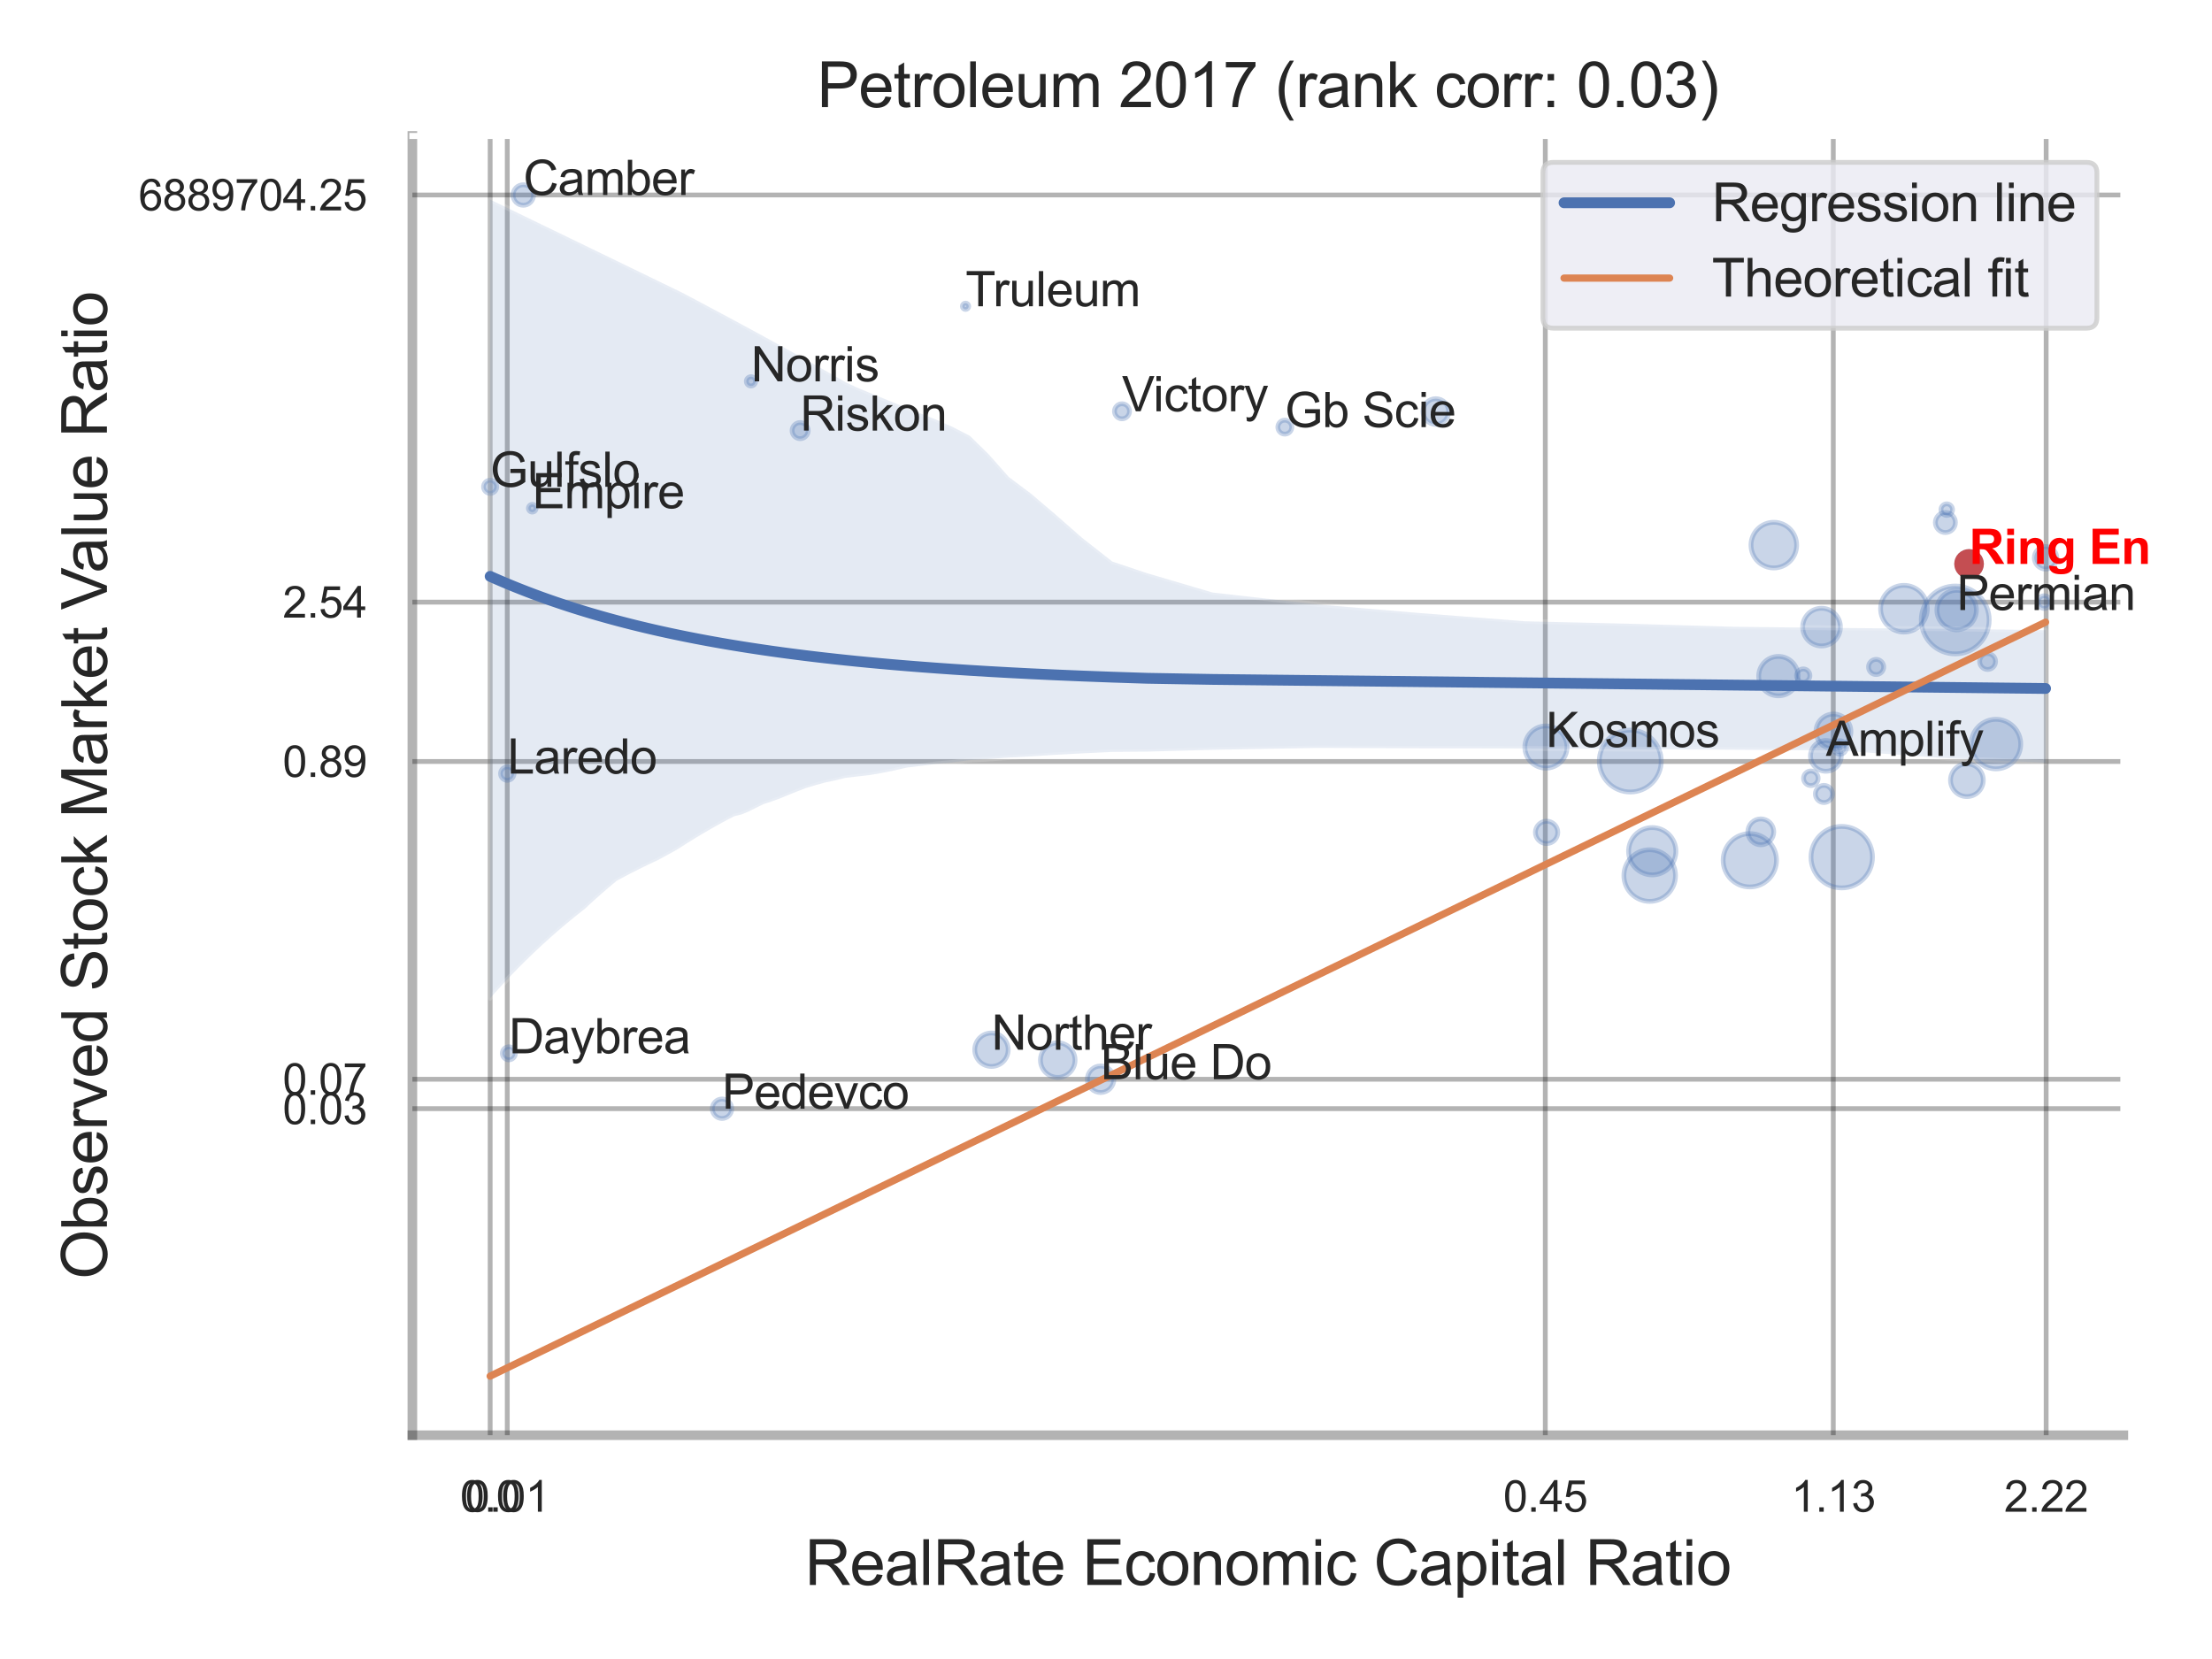 <?xml version="1.0" encoding="utf-8" standalone="no"?>
<!DOCTYPE svg PUBLIC "-//W3C//DTD SVG 1.1//EN"
  "http://www.w3.org/Graphics/SVG/1.1/DTD/svg11.dtd">
<svg xmlns:xlink="http://www.w3.org/1999/xlink" width="460.8pt" height="345.6pt" viewBox="0 0 460.8 345.6" xmlns="http://www.w3.org/2000/svg" version="1.1">
 <defs>
  <style type="text/css">*{stroke-linejoin: round; stroke-linecap: butt}</style>
 </defs>
 <g id="figure_1">
  <g id="patch_1">
   <path d="M 0 345.6 
L 460.8 345.6 
L 460.8 0 
L 0 0 
z
" style="fill: #ffffff"/>
  </g>
  <g id="axes_1">
   <g id="patch_2">
    <path d="M 85.905 298.98 
L 442.33 298.98 
L 442.33 28.32 
L 85.905 28.32 
z
" style="fill: #ffffff"/>
   </g>
   <g id="matplotlib.axis_1">
    <g id="xtick_1">
     <g id="line2d_1">
      <path d="M 102.109 298.98 
L 102.109 28.32 
" clip-path="url(#p76f1d1a14e)" style="fill: none; stroke: #000000; stroke-opacity: 0.3; stroke-linecap: round"/>
     </g>
     <g id="text_1">
      <!-- 0.0 -->
      <g style="fill: #262626" transform="translate(95.854 314.922) scale(0.09 -0.09)">
       <defs>
        <path id="ArialMT-30" d="M 266 2259 
Q 266 3072 433 3567 
Q 600 4063 929 4331 
Q 1259 4600 1759 4600 
Q 2128 4600 2406 4451 
Q 2684 4303 2865 4023 
Q 3047 3744 3150 3342 
Q 3253 2941 3253 2259 
Q 3253 1453 3087 958 
Q 2922 463 2592 192 
Q 2263 -78 1759 -78 
Q 1097 -78 719 397 
Q 266 969 266 2259 
z
M 844 2259 
Q 844 1131 1108 757 
Q 1372 384 1759 384 
Q 2147 384 2411 759 
Q 2675 1134 2675 2259 
Q 2675 3391 2411 3762 
Q 2147 4134 1753 4134 
Q 1366 4134 1134 3806 
Q 844 3388 844 2259 
z
" transform="scale(0.016)"/>
        <path id="ArialMT-2e" d="M 581 0 
L 581 641 
L 1222 641 
L 1222 0 
L 581 0 
z
" transform="scale(0.016)"/>
       </defs>
       <use xlink:href="#ArialMT-30"/>
       <use xlink:href="#ArialMT-2e" x="55.615"/>
       <use xlink:href="#ArialMT-30" x="83.398"/>
      </g>
     </g>
    </g>
    <g id="xtick_2">
     <g id="line2d_2">
      <path d="M 105.673 298.98 
L 105.673 28.32 
" clip-path="url(#p76f1d1a14e)" style="fill: none; stroke: #000000; stroke-opacity: 0.3; stroke-linecap: round"/>
     </g>
     <g id="text_2">
      <!-- 0.01 -->
      <g style="fill: #262626" transform="translate(96.916 314.922) scale(0.09 -0.09)">
       <defs>
        <path id="ArialMT-31" d="M 2384 0 
L 1822 0 
L 1822 3584 
Q 1619 3391 1289 3197 
Q 959 3003 697 2906 
L 697 3450 
Q 1169 3672 1522 3987 
Q 1875 4303 2022 4600 
L 2384 4600 
L 2384 0 
z
" transform="scale(0.016)"/>
       </defs>
       <use xlink:href="#ArialMT-30"/>
       <use xlink:href="#ArialMT-2e" x="55.615"/>
       <use xlink:href="#ArialMT-30" x="83.398"/>
       <use xlink:href="#ArialMT-31" x="139.014"/>
      </g>
     </g>
    </g>
    <g id="xtick_3">
     <g id="line2d_3">
      <path d="M 321.912 298.98 
L 321.912 28.32 
" clip-path="url(#p76f1d1a14e)" style="fill: none; stroke: #000000; stroke-opacity: 0.3; stroke-linecap: round"/>
     </g>
     <g id="text_3">
      <!-- 0.45 -->
      <g style="fill: #262626" transform="translate(313.154 314.922) scale(0.09 -0.09)">
       <defs>
        <path id="ArialMT-34" d="M 2069 0 
L 2069 1097 
L 81 1097 
L 81 1613 
L 2172 4581 
L 2631 4581 
L 2631 1613 
L 3250 1613 
L 3250 1097 
L 2631 1097 
L 2631 0 
L 2069 0 
z
M 2069 1613 
L 2069 3678 
L 634 1613 
L 2069 1613 
z
" transform="scale(0.016)"/>
        <path id="ArialMT-35" d="M 266 1200 
L 856 1250 
Q 922 819 1161 601 
Q 1400 384 1738 384 
Q 2144 384 2425 690 
Q 2706 997 2706 1503 
Q 2706 1984 2436 2262 
Q 2166 2541 1728 2541 
Q 1456 2541 1237 2417 
Q 1019 2294 894 2097 
L 366 2166 
L 809 4519 
L 3088 4519 
L 3088 3981 
L 1259 3981 
L 1013 2750 
Q 1425 3038 1878 3038 
Q 2478 3038 2890 2622 
Q 3303 2206 3303 1553 
Q 3303 931 2941 478 
Q 2500 -78 1738 -78 
Q 1113 -78 717 272 
Q 322 622 266 1200 
z
" transform="scale(0.016)"/>
       </defs>
       <use xlink:href="#ArialMT-30"/>
       <use xlink:href="#ArialMT-2e" x="55.615"/>
       <use xlink:href="#ArialMT-34" x="83.398"/>
       <use xlink:href="#ArialMT-35" x="139.014"/>
      </g>
     </g>
    </g>
    <g id="xtick_4">
     <g id="line2d_4">
      <path d="M 381.907 298.98 
L 381.907 28.32 
" clip-path="url(#p76f1d1a14e)" style="fill: none; stroke: #000000; stroke-opacity: 0.3; stroke-linecap: round"/>
     </g>
     <g id="text_4">
      <!-- 1.13 -->
      <g style="fill: #262626" transform="translate(373.15 314.922) scale(0.09 -0.09)">
       <defs>
        <path id="ArialMT-33" d="M 269 1209 
L 831 1284 
Q 928 806 1161 595 
Q 1394 384 1728 384 
Q 2125 384 2398 659 
Q 2672 934 2672 1341 
Q 2672 1728 2419 1979 
Q 2166 2231 1775 2231 
Q 1616 2231 1378 2169 
L 1441 2663 
Q 1497 2656 1531 2656 
Q 1891 2656 2178 2843 
Q 2466 3031 2466 3422 
Q 2466 3731 2256 3934 
Q 2047 4138 1716 4138 
Q 1388 4138 1169 3931 
Q 950 3725 888 3313 
L 325 3413 
Q 428 3978 793 4289 
Q 1159 4600 1703 4600 
Q 2078 4600 2393 4439 
Q 2709 4278 2876 4000 
Q 3044 3722 3044 3409 
Q 3044 3113 2884 2869 
Q 2725 2625 2413 2481 
Q 2819 2388 3044 2092 
Q 3269 1797 3269 1353 
Q 3269 753 2831 336 
Q 2394 -81 1725 -81 
Q 1122 -81 723 278 
Q 325 638 269 1209 
z
" transform="scale(0.016)"/>
       </defs>
       <use xlink:href="#ArialMT-31"/>
       <use xlink:href="#ArialMT-2e" x="55.615"/>
       <use xlink:href="#ArialMT-31" x="83.398"/>
       <use xlink:href="#ArialMT-33" x="139.014"/>
      </g>
     </g>
    </g>
    <g id="xtick_5">
     <g id="line2d_5">
      <path d="M 426.251 298.98 
L 426.251 28.32 
" clip-path="url(#p76f1d1a14e)" style="fill: none; stroke: #000000; stroke-opacity: 0.3; stroke-linecap: round"/>
     </g>
     <g id="text_5">
      <!-- 2.22 -->
      <g style="fill: #262626" transform="translate(417.494 314.922) scale(0.09 -0.09)">
       <defs>
        <path id="ArialMT-32" d="M 3222 541 
L 3222 0 
L 194 0 
Q 188 203 259 391 
Q 375 700 629 1000 
Q 884 1300 1366 1694 
Q 2113 2306 2375 2664 
Q 2638 3022 2638 3341 
Q 2638 3675 2398 3904 
Q 2159 4134 1775 4134 
Q 1369 4134 1125 3890 
Q 881 3647 878 3216 
L 300 3275 
Q 359 3922 746 4261 
Q 1134 4600 1788 4600 
Q 2447 4600 2831 4234 
Q 3216 3869 3216 3328 
Q 3216 3053 3103 2787 
Q 2991 2522 2730 2228 
Q 2469 1934 1863 1422 
Q 1356 997 1212 845 
Q 1069 694 975 541 
L 3222 541 
z
" transform="scale(0.016)"/>
       </defs>
       <use xlink:href="#ArialMT-32"/>
       <use xlink:href="#ArialMT-2e" x="55.615"/>
       <use xlink:href="#ArialMT-32" x="83.398"/>
       <use xlink:href="#ArialMT-32" x="139.014"/>
      </g>
     </g>
    </g>
    <g id="xtick_6"/>
    <g id="xtick_7"/>
    <g id="xtick_8"/>
    <g id="text_6">
     <!-- RealRate Economic Capital Ratio -->
     <g style="fill: #262626" transform="translate(167.659 330.174) scale(0.13 -0.13)">
      <defs>
       <path id="ArialMT-52" d="M 503 0 
L 503 4581 
L 2534 4581 
Q 3147 4581 3465 4457 
Q 3784 4334 3975 4021 
Q 4166 3709 4166 3331 
Q 4166 2844 3850 2509 
Q 3534 2175 2875 2084 
Q 3116 1969 3241 1856 
Q 3506 1613 3744 1247 
L 4541 0 
L 3778 0 
L 3172 953 
Q 2906 1366 2734 1584 
Q 2563 1803 2427 1890 
Q 2291 1978 2150 2013 
Q 2047 2034 1813 2034 
L 1109 2034 
L 1109 0 
L 503 0 
z
M 1109 2559 
L 2413 2559 
Q 2828 2559 3062 2645 
Q 3297 2731 3419 2920 
Q 3541 3109 3541 3331 
Q 3541 3656 3305 3865 
Q 3069 4075 2559 4075 
L 1109 4075 
L 1109 2559 
z
" transform="scale(0.016)"/>
       <path id="ArialMT-65" d="M 2694 1069 
L 3275 997 
Q 3138 488 2766 206 
Q 2394 -75 1816 -75 
Q 1088 -75 661 373 
Q 234 822 234 1631 
Q 234 2469 665 2931 
Q 1097 3394 1784 3394 
Q 2450 3394 2872 2941 
Q 3294 2488 3294 1666 
Q 3294 1616 3291 1516 
L 816 1516 
Q 847 969 1125 678 
Q 1403 388 1819 388 
Q 2128 388 2347 550 
Q 2566 713 2694 1069 
z
M 847 1978 
L 2700 1978 
Q 2663 2397 2488 2606 
Q 2219 2931 1791 2931 
Q 1403 2931 1139 2672 
Q 875 2413 847 1978 
z
" transform="scale(0.016)"/>
       <path id="ArialMT-61" d="M 2588 409 
Q 2275 144 1986 34 
Q 1697 -75 1366 -75 
Q 819 -75 525 192 
Q 231 459 231 875 
Q 231 1119 342 1320 
Q 453 1522 633 1644 
Q 813 1766 1038 1828 
Q 1203 1872 1538 1913 
Q 2219 1994 2541 2106 
Q 2544 2222 2544 2253 
Q 2544 2597 2384 2738 
Q 2169 2928 1744 2928 
Q 1347 2928 1158 2789 
Q 969 2650 878 2297 
L 328 2372 
Q 403 2725 575 2942 
Q 747 3159 1072 3276 
Q 1397 3394 1825 3394 
Q 2250 3394 2515 3294 
Q 2781 3194 2906 3042 
Q 3031 2891 3081 2659 
Q 3109 2516 3109 2141 
L 3109 1391 
Q 3109 606 3145 398 
Q 3181 191 3288 0 
L 2700 0 
Q 2613 175 2588 409 
z
M 2541 1666 
Q 2234 1541 1622 1453 
Q 1275 1403 1131 1340 
Q 988 1278 909 1158 
Q 831 1038 831 891 
Q 831 666 1001 516 
Q 1172 366 1500 366 
Q 1825 366 2078 508 
Q 2331 650 2450 897 
Q 2541 1088 2541 1459 
L 2541 1666 
z
" transform="scale(0.016)"/>
       <path id="ArialMT-6c" d="M 409 0 
L 409 4581 
L 972 4581 
L 972 0 
L 409 0 
z
" transform="scale(0.016)"/>
       <path id="ArialMT-74" d="M 1650 503 
L 1731 6 
Q 1494 -44 1306 -44 
Q 1000 -44 831 53 
Q 663 150 594 308 
Q 525 466 525 972 
L 525 2881 
L 113 2881 
L 113 3319 
L 525 3319 
L 525 4141 
L 1084 4478 
L 1084 3319 
L 1650 3319 
L 1650 2881 
L 1084 2881 
L 1084 941 
Q 1084 700 1114 631 
Q 1144 563 1211 522 
Q 1278 481 1403 481 
Q 1497 481 1650 503 
z
" transform="scale(0.016)"/>
       <path id="ArialMT-20" transform="scale(0.016)"/>
       <path id="ArialMT-45" d="M 506 0 
L 506 4581 
L 3819 4581 
L 3819 4041 
L 1113 4041 
L 1113 2638 
L 3647 2638 
L 3647 2100 
L 1113 2100 
L 1113 541 
L 3925 541 
L 3925 0 
L 506 0 
z
" transform="scale(0.016)"/>
       <path id="ArialMT-63" d="M 2588 1216 
L 3141 1144 
Q 3050 572 2676 248 
Q 2303 -75 1759 -75 
Q 1078 -75 664 370 
Q 250 816 250 1647 
Q 250 2184 428 2587 
Q 606 2991 970 3192 
Q 1334 3394 1763 3394 
Q 2303 3394 2647 3120 
Q 2991 2847 3088 2344 
L 2541 2259 
Q 2463 2594 2264 2762 
Q 2066 2931 1784 2931 
Q 1359 2931 1093 2626 
Q 828 2322 828 1663 
Q 828 994 1084 691 
Q 1341 388 1753 388 
Q 2084 388 2306 591 
Q 2528 794 2588 1216 
z
" transform="scale(0.016)"/>
       <path id="ArialMT-6f" d="M 213 1659 
Q 213 2581 725 3025 
Q 1153 3394 1769 3394 
Q 2453 3394 2887 2945 
Q 3322 2497 3322 1706 
Q 3322 1066 3130 698 
Q 2938 331 2570 128 
Q 2203 -75 1769 -75 
Q 1072 -75 642 372 
Q 213 819 213 1659 
z
M 791 1659 
Q 791 1022 1069 705 
Q 1347 388 1769 388 
Q 2188 388 2466 706 
Q 2744 1025 2744 1678 
Q 2744 2294 2464 2611 
Q 2184 2928 1769 2928 
Q 1347 2928 1069 2612 
Q 791 2297 791 1659 
z
" transform="scale(0.016)"/>
       <path id="ArialMT-6e" d="M 422 0 
L 422 3319 
L 928 3319 
L 928 2847 
Q 1294 3394 1984 3394 
Q 2284 3394 2536 3286 
Q 2788 3178 2913 3003 
Q 3038 2828 3088 2588 
Q 3119 2431 3119 2041 
L 3119 0 
L 2556 0 
L 2556 2019 
Q 2556 2363 2490 2533 
Q 2425 2703 2258 2804 
Q 2091 2906 1866 2906 
Q 1506 2906 1245 2678 
Q 984 2450 984 1813 
L 984 0 
L 422 0 
z
" transform="scale(0.016)"/>
       <path id="ArialMT-6d" d="M 422 0 
L 422 3319 
L 925 3319 
L 925 2853 
Q 1081 3097 1340 3245 
Q 1600 3394 1931 3394 
Q 2300 3394 2536 3241 
Q 2772 3088 2869 2813 
Q 3263 3394 3894 3394 
Q 4388 3394 4653 3120 
Q 4919 2847 4919 2278 
L 4919 0 
L 4359 0 
L 4359 2091 
Q 4359 2428 4304 2576 
Q 4250 2725 4106 2815 
Q 3963 2906 3769 2906 
Q 3419 2906 3187 2673 
Q 2956 2441 2956 1928 
L 2956 0 
L 2394 0 
L 2394 2156 
Q 2394 2531 2256 2718 
Q 2119 2906 1806 2906 
Q 1569 2906 1367 2781 
Q 1166 2656 1075 2415 
Q 984 2175 984 1722 
L 984 0 
L 422 0 
z
" transform="scale(0.016)"/>
       <path id="ArialMT-69" d="M 425 3934 
L 425 4581 
L 988 4581 
L 988 3934 
L 425 3934 
z
M 425 0 
L 425 3319 
L 988 3319 
L 988 0 
L 425 0 
z
" transform="scale(0.016)"/>
       <path id="ArialMT-43" d="M 3763 1606 
L 4369 1453 
Q 4178 706 3683 314 
Q 3188 -78 2472 -78 
Q 1731 -78 1267 223 
Q 803 525 561 1097 
Q 319 1669 319 2325 
Q 319 3041 592 3573 
Q 866 4106 1370 4382 
Q 1875 4659 2481 4659 
Q 3169 4659 3637 4309 
Q 4106 3959 4291 3325 
L 3694 3184 
Q 3534 3684 3231 3912 
Q 2928 4141 2469 4141 
Q 1941 4141 1586 3887 
Q 1231 3634 1087 3207 
Q 944 2781 944 2328 
Q 944 1744 1114 1308 
Q 1284 872 1643 656 
Q 2003 441 2422 441 
Q 2931 441 3284 734 
Q 3638 1028 3763 1606 
z
" transform="scale(0.016)"/>
       <path id="ArialMT-70" d="M 422 -1272 
L 422 3319 
L 934 3319 
L 934 2888 
Q 1116 3141 1344 3267 
Q 1572 3394 1897 3394 
Q 2322 3394 2647 3175 
Q 2972 2956 3137 2557 
Q 3303 2159 3303 1684 
Q 3303 1175 3120 767 
Q 2938 359 2589 142 
Q 2241 -75 1856 -75 
Q 1575 -75 1351 44 
Q 1128 163 984 344 
L 984 -1272 
L 422 -1272 
z
M 931 1641 
Q 931 1000 1190 694 
Q 1450 388 1819 388 
Q 2194 388 2461 705 
Q 2728 1022 2728 1688 
Q 2728 2322 2467 2637 
Q 2206 2953 1844 2953 
Q 1484 2953 1207 2617 
Q 931 2281 931 1641 
z
" transform="scale(0.016)"/>
      </defs>
      <use xlink:href="#ArialMT-52"/>
      <use xlink:href="#ArialMT-65" x="72.217"/>
      <use xlink:href="#ArialMT-61" x="127.832"/>
      <use xlink:href="#ArialMT-6c" x="183.447"/>
      <use xlink:href="#ArialMT-52" x="205.664"/>
      <use xlink:href="#ArialMT-61" x="277.881"/>
      <use xlink:href="#ArialMT-74" x="333.496"/>
      <use xlink:href="#ArialMT-65" x="361.279"/>
      <use xlink:href="#ArialMT-20" x="416.895"/>
      <use xlink:href="#ArialMT-45" x="444.678"/>
      <use xlink:href="#ArialMT-63" x="511.377"/>
      <use xlink:href="#ArialMT-6f" x="561.377"/>
      <use xlink:href="#ArialMT-6e" x="616.992"/>
      <use xlink:href="#ArialMT-6f" x="672.607"/>
      <use xlink:href="#ArialMT-6d" x="728.223"/>
      <use xlink:href="#ArialMT-69" x="811.523"/>
      <use xlink:href="#ArialMT-63" x="833.74"/>
      <use xlink:href="#ArialMT-20" x="883.74"/>
      <use xlink:href="#ArialMT-43" x="911.523"/>
      <use xlink:href="#ArialMT-61" x="983.74"/>
      <use xlink:href="#ArialMT-70" x="1039.355"/>
      <use xlink:href="#ArialMT-69" x="1094.971"/>
      <use xlink:href="#ArialMT-74" x="1117.188"/>
      <use xlink:href="#ArialMT-61" x="1144.971"/>
      <use xlink:href="#ArialMT-6c" x="1200.586"/>
      <use xlink:href="#ArialMT-20" x="1222.803"/>
      <use xlink:href="#ArialMT-52" x="1250.586"/>
      <use xlink:href="#ArialMT-61" x="1322.803"/>
      <use xlink:href="#ArialMT-74" x="1378.418"/>
      <use xlink:href="#ArialMT-69" x="1406.201"/>
      <use xlink:href="#ArialMT-6f" x="1428.418"/>
     </g>
    </g>
   </g>
   <g id="matplotlib.axis_2">
    <g id="ytick_1">
     <g id="line2d_6">
      <path d="M 85.905 230.954 
L 442.33 230.954 
" clip-path="url(#p76f1d1a14e)" style="fill: none; stroke: #000000; stroke-opacity: 0.3; stroke-linecap: round"/>
     </g>
     <g id="text_7">
      <!-- 0.03 -->
      <g style="fill: #262626" transform="translate(58.89 234.175) scale(0.09 -0.09)">
       <use xlink:href="#ArialMT-30"/>
       <use xlink:href="#ArialMT-2e" x="55.615"/>
       <use xlink:href="#ArialMT-30" x="83.398"/>
       <use xlink:href="#ArialMT-33" x="139.014"/>
      </g>
     </g>
    </g>
    <g id="ytick_2">
     <g id="line2d_7">
      <path d="M 85.905 224.827 
L 442.33 224.827 
" clip-path="url(#p76f1d1a14e)" style="fill: none; stroke: #000000; stroke-opacity: 0.3; stroke-linecap: round"/>
     </g>
     <g id="text_8">
      <!-- 0.07 -->
      <g style="fill: #262626" transform="translate(58.89 228.048) scale(0.09 -0.09)">
       <defs>
        <path id="ArialMT-37" d="M 303 3981 
L 303 4522 
L 3269 4522 
L 3269 4084 
Q 2831 3619 2401 2847 
Q 1972 2075 1738 1259 
Q 1569 684 1522 0 
L 944 0 
Q 953 541 1156 1306 
Q 1359 2072 1739 2783 
Q 2119 3494 2547 3981 
L 303 3981 
z
" transform="scale(0.016)"/>
       </defs>
       <use xlink:href="#ArialMT-30"/>
       <use xlink:href="#ArialMT-2e" x="55.615"/>
       <use xlink:href="#ArialMT-30" x="83.398"/>
       <use xlink:href="#ArialMT-37" x="139.014"/>
      </g>
     </g>
    </g>
    <g id="ytick_3">
     <g id="line2d_8">
      <path d="M 85.905 158.63 
L 442.33 158.63 
" clip-path="url(#p76f1d1a14e)" style="fill: none; stroke: #000000; stroke-opacity: 0.3; stroke-linecap: round"/>
     </g>
     <g id="text_9">
      <!-- 0.89 -->
      <g style="fill: #262626" transform="translate(58.89 161.851) scale(0.09 -0.09)">
       <defs>
        <path id="ArialMT-38" d="M 1131 2484 
Q 781 2613 612 2850 
Q 444 3088 444 3419 
Q 444 3919 803 4259 
Q 1163 4600 1759 4600 
Q 2359 4600 2725 4251 
Q 3091 3903 3091 3403 
Q 3091 3084 2923 2848 
Q 2756 2613 2416 2484 
Q 2838 2347 3058 2040 
Q 3278 1734 3278 1309 
Q 3278 722 2862 322 
Q 2447 -78 1769 -78 
Q 1091 -78 675 323 
Q 259 725 259 1325 
Q 259 1772 486 2073 
Q 713 2375 1131 2484 
z
M 1019 3438 
Q 1019 3113 1228 2906 
Q 1438 2700 1772 2700 
Q 2097 2700 2305 2904 
Q 2513 3109 2513 3406 
Q 2513 3716 2298 3927 
Q 2084 4138 1766 4138 
Q 1444 4138 1231 3931 
Q 1019 3725 1019 3438 
z
M 838 1322 
Q 838 1081 952 856 
Q 1066 631 1291 507 
Q 1516 384 1775 384 
Q 2178 384 2440 643 
Q 2703 903 2703 1303 
Q 2703 1709 2433 1975 
Q 2163 2241 1756 2241 
Q 1359 2241 1098 1978 
Q 838 1716 838 1322 
z
" transform="scale(0.016)"/>
        <path id="ArialMT-39" d="M 350 1059 
L 891 1109 
Q 959 728 1153 556 
Q 1347 384 1650 384 
Q 1909 384 2104 503 
Q 2300 622 2425 820 
Q 2550 1019 2634 1356 
Q 2719 1694 2719 2044 
Q 2719 2081 2716 2156 
Q 2547 1888 2255 1720 
Q 1963 1553 1622 1553 
Q 1053 1553 659 1965 
Q 266 2378 266 3053 
Q 266 3750 677 4175 
Q 1088 4600 1706 4600 
Q 2153 4600 2523 4359 
Q 2894 4119 3086 3673 
Q 3278 3228 3278 2384 
Q 3278 1506 3087 986 
Q 2897 466 2520 194 
Q 2144 -78 1638 -78 
Q 1100 -78 759 220 
Q 419 519 350 1059 
z
M 2653 3081 
Q 2653 3566 2395 3850 
Q 2138 4134 1775 4134 
Q 1400 4134 1122 3828 
Q 844 3522 844 3034 
Q 844 2597 1108 2323 
Q 1372 2050 1759 2050 
Q 2150 2050 2401 2323 
Q 2653 2597 2653 3081 
z
" transform="scale(0.016)"/>
       </defs>
       <use xlink:href="#ArialMT-30"/>
       <use xlink:href="#ArialMT-2e" x="55.615"/>
       <use xlink:href="#ArialMT-38" x="83.398"/>
       <use xlink:href="#ArialMT-39" x="139.014"/>
      </g>
     </g>
    </g>
    <g id="ytick_4">
     <g id="line2d_9">
      <path d="M 85.905 125.438 
L 442.33 125.438 
" clip-path="url(#p76f1d1a14e)" style="fill: none; stroke: #000000; stroke-opacity: 0.3; stroke-linecap: round"/>
     </g>
     <g id="text_10">
      <!-- 2.54 -->
      <g style="fill: #262626" transform="translate(58.89 128.659) scale(0.09 -0.09)">
       <use xlink:href="#ArialMT-32"/>
       <use xlink:href="#ArialMT-2e" x="55.615"/>
       <use xlink:href="#ArialMT-35" x="83.398"/>
       <use xlink:href="#ArialMT-34" x="139.014"/>
      </g>
     </g>
    </g>
    <g id="ytick_5">
     <g id="line2d_10">
      <path d="M 85.905 40.616 
L 442.33 40.616 
" clip-path="url(#p76f1d1a14e)" style="fill: none; stroke: #000000; stroke-opacity: 0.3; stroke-linecap: round"/>
     </g>
     <g id="text_11">
      <!-- 6889704.25 -->
      <g style="fill: #262626" transform="translate(28.861 43.837) scale(0.09 -0.09)">
       <defs>
        <path id="ArialMT-36" d="M 3184 3459 
L 2625 3416 
Q 2550 3747 2413 3897 
Q 2184 4138 1850 4138 
Q 1581 4138 1378 3988 
Q 1113 3794 959 3422 
Q 806 3050 800 2363 
Q 1003 2672 1297 2822 
Q 1591 2972 1913 2972 
Q 2475 2972 2870 2558 
Q 3266 2144 3266 1488 
Q 3266 1056 3080 686 
Q 2894 316 2569 119 
Q 2244 -78 1831 -78 
Q 1128 -78 684 439 
Q 241 956 241 2144 
Q 241 3472 731 4075 
Q 1159 4600 1884 4600 
Q 2425 4600 2770 4297 
Q 3116 3994 3184 3459 
z
M 888 1484 
Q 888 1194 1011 928 
Q 1134 663 1356 523 
Q 1578 384 1822 384 
Q 2178 384 2434 671 
Q 2691 959 2691 1453 
Q 2691 1928 2437 2201 
Q 2184 2475 1800 2475 
Q 1419 2475 1153 2201 
Q 888 1928 888 1484 
z
" transform="scale(0.016)"/>
       </defs>
       <use xlink:href="#ArialMT-36"/>
       <use xlink:href="#ArialMT-38" x="55.615"/>
       <use xlink:href="#ArialMT-38" x="111.23"/>
       <use xlink:href="#ArialMT-39" x="166.846"/>
       <use xlink:href="#ArialMT-37" x="222.461"/>
       <use xlink:href="#ArialMT-30" x="278.076"/>
       <use xlink:href="#ArialMT-34" x="333.691"/>
       <use xlink:href="#ArialMT-2e" x="389.307"/>
       <use xlink:href="#ArialMT-32" x="417.09"/>
       <use xlink:href="#ArialMT-35" x="472.705"/>
      </g>
     </g>
    </g>
    <g id="ytick_6"/>
    <g id="ytick_7"/>
    <g id="ytick_8"/>
    <g id="ytick_9"/>
    <g id="ytick_10"/>
    <g id="text_12">
     <!-- Observed Stock Market Value Ratio -->
     <g style="fill: #262626" transform="translate(22.277 266.489) rotate(-90) scale(0.13 -0.13)">
      <defs>
       <path id="ArialMT-4f" d="M 309 2231 
Q 309 3372 921 4017 
Q 1534 4663 2503 4663 
Q 3138 4663 3647 4359 
Q 4156 4056 4423 3514 
Q 4691 2972 4691 2284 
Q 4691 1588 4409 1038 
Q 4128 488 3612 205 
Q 3097 -78 2500 -78 
Q 1853 -78 1343 234 
Q 834 547 571 1087 
Q 309 1628 309 2231 
z
M 934 2222 
Q 934 1394 1379 917 
Q 1825 441 2497 441 
Q 3181 441 3623 922 
Q 4066 1403 4066 2288 
Q 4066 2847 3877 3264 
Q 3688 3681 3323 3911 
Q 2959 4141 2506 4141 
Q 1863 4141 1398 3698 
Q 934 3256 934 2222 
z
" transform="scale(0.016)"/>
       <path id="ArialMT-62" d="M 941 0 
L 419 0 
L 419 4581 
L 981 4581 
L 981 2947 
Q 1338 3394 1891 3394 
Q 2197 3394 2470 3270 
Q 2744 3147 2920 2923 
Q 3097 2700 3197 2384 
Q 3297 2069 3297 1709 
Q 3297 856 2875 390 
Q 2453 -75 1863 -75 
Q 1275 -75 941 416 
L 941 0 
z
M 934 1684 
Q 934 1088 1097 822 
Q 1363 388 1816 388 
Q 2184 388 2453 708 
Q 2722 1028 2722 1663 
Q 2722 2313 2464 2622 
Q 2206 2931 1841 2931 
Q 1472 2931 1203 2611 
Q 934 2291 934 1684 
z
" transform="scale(0.016)"/>
       <path id="ArialMT-73" d="M 197 991 
L 753 1078 
Q 800 744 1014 566 
Q 1228 388 1613 388 
Q 2000 388 2187 545 
Q 2375 703 2375 916 
Q 2375 1106 2209 1216 
Q 2094 1291 1634 1406 
Q 1016 1563 777 1677 
Q 538 1791 414 1992 
Q 291 2194 291 2438 
Q 291 2659 392 2848 
Q 494 3038 669 3163 
Q 800 3259 1026 3326 
Q 1253 3394 1513 3394 
Q 1903 3394 2198 3281 
Q 2494 3169 2634 2976 
Q 2775 2784 2828 2463 
L 2278 2388 
Q 2241 2644 2061 2787 
Q 1881 2931 1553 2931 
Q 1166 2931 1000 2803 
Q 834 2675 834 2503 
Q 834 2394 903 2306 
Q 972 2216 1119 2156 
Q 1203 2125 1616 2013 
Q 2213 1853 2448 1751 
Q 2684 1650 2818 1456 
Q 2953 1263 2953 975 
Q 2953 694 2789 445 
Q 2625 197 2315 61 
Q 2006 -75 1616 -75 
Q 969 -75 630 194 
Q 291 463 197 991 
z
" transform="scale(0.016)"/>
       <path id="ArialMT-72" d="M 416 0 
L 416 3319 
L 922 3319 
L 922 2816 
Q 1116 3169 1280 3281 
Q 1444 3394 1641 3394 
Q 1925 3394 2219 3213 
L 2025 2691 
Q 1819 2813 1613 2813 
Q 1428 2813 1281 2702 
Q 1134 2591 1072 2394 
Q 978 2094 978 1738 
L 978 0 
L 416 0 
z
" transform="scale(0.016)"/>
       <path id="ArialMT-76" d="M 1344 0 
L 81 3319 
L 675 3319 
L 1388 1331 
Q 1503 1009 1600 663 
Q 1675 925 1809 1294 
L 2547 3319 
L 3125 3319 
L 1869 0 
L 1344 0 
z
" transform="scale(0.016)"/>
       <path id="ArialMT-64" d="M 2575 0 
L 2575 419 
Q 2259 -75 1647 -75 
Q 1250 -75 917 144 
Q 584 363 401 755 
Q 219 1147 219 1656 
Q 219 2153 384 2558 
Q 550 2963 881 3178 
Q 1213 3394 1622 3394 
Q 1922 3394 2156 3267 
Q 2391 3141 2538 2938 
L 2538 4581 
L 3097 4581 
L 3097 0 
L 2575 0 
z
M 797 1656 
Q 797 1019 1065 703 
Q 1334 388 1700 388 
Q 2069 388 2326 689 
Q 2584 991 2584 1609 
Q 2584 2291 2321 2609 
Q 2059 2928 1675 2928 
Q 1300 2928 1048 2622 
Q 797 2316 797 1656 
z
" transform="scale(0.016)"/>
       <path id="ArialMT-53" d="M 288 1472 
L 859 1522 
Q 900 1178 1048 958 
Q 1197 738 1509 602 
Q 1822 466 2213 466 
Q 2559 466 2825 569 
Q 3091 672 3220 851 
Q 3350 1031 3350 1244 
Q 3350 1459 3225 1620 
Q 3100 1781 2813 1891 
Q 2628 1963 1997 2114 
Q 1366 2266 1113 2400 
Q 784 2572 623 2826 
Q 463 3081 463 3397 
Q 463 3744 659 4045 
Q 856 4347 1234 4503 
Q 1613 4659 2075 4659 
Q 2584 4659 2973 4495 
Q 3363 4331 3572 4012 
Q 3781 3694 3797 3291 
L 3216 3247 
Q 3169 3681 2898 3903 
Q 2628 4125 2100 4125 
Q 1550 4125 1298 3923 
Q 1047 3722 1047 3438 
Q 1047 3191 1225 3031 
Q 1400 2872 2139 2705 
Q 2878 2538 3153 2413 
Q 3553 2228 3743 1945 
Q 3934 1663 3934 1294 
Q 3934 928 3725 604 
Q 3516 281 3123 101 
Q 2731 -78 2241 -78 
Q 1619 -78 1198 103 
Q 778 284 539 648 
Q 300 1013 288 1472 
z
" transform="scale(0.016)"/>
       <path id="ArialMT-6b" d="M 425 0 
L 425 4581 
L 988 4581 
L 988 1969 
L 2319 3319 
L 3047 3319 
L 1778 2088 
L 3175 0 
L 2481 0 
L 1384 1697 
L 988 1316 
L 988 0 
L 425 0 
z
" transform="scale(0.016)"/>
       <path id="ArialMT-4d" d="M 475 0 
L 475 4581 
L 1388 4581 
L 2472 1338 
Q 2622 884 2691 659 
Q 2769 909 2934 1394 
L 4031 4581 
L 4847 4581 
L 4847 0 
L 4263 0 
L 4263 3834 
L 2931 0 
L 2384 0 
L 1059 3900 
L 1059 0 
L 475 0 
z
" transform="scale(0.016)"/>
       <path id="ArialMT-56" d="M 1803 0 
L 28 4581 
L 684 4581 
L 1875 1253 
Q 2019 853 2116 503 
Q 2222 878 2363 1253 
L 3600 4581 
L 4219 4581 
L 2425 0 
L 1803 0 
z
" transform="scale(0.016)"/>
       <path id="ArialMT-75" d="M 2597 0 
L 2597 488 
Q 2209 -75 1544 -75 
Q 1250 -75 995 37 
Q 741 150 617 320 
Q 494 491 444 738 
Q 409 903 409 1263 
L 409 3319 
L 972 3319 
L 972 1478 
Q 972 1038 1006 884 
Q 1059 663 1231 536 
Q 1403 409 1656 409 
Q 1909 409 2131 539 
Q 2353 669 2445 892 
Q 2538 1116 2538 1541 
L 2538 3319 
L 3100 3319 
L 3100 0 
L 2597 0 
z
" transform="scale(0.016)"/>
      </defs>
      <use xlink:href="#ArialMT-4f"/>
      <use xlink:href="#ArialMT-62" x="77.783"/>
      <use xlink:href="#ArialMT-73" x="133.398"/>
      <use xlink:href="#ArialMT-65" x="183.398"/>
      <use xlink:href="#ArialMT-72" x="239.014"/>
      <use xlink:href="#ArialMT-76" x="272.314"/>
      <use xlink:href="#ArialMT-65" x="322.314"/>
      <use xlink:href="#ArialMT-64" x="377.93"/>
      <use xlink:href="#ArialMT-20" x="433.545"/>
      <use xlink:href="#ArialMT-53" x="461.328"/>
      <use xlink:href="#ArialMT-74" x="528.027"/>
      <use xlink:href="#ArialMT-6f" x="555.811"/>
      <use xlink:href="#ArialMT-63" x="611.426"/>
      <use xlink:href="#ArialMT-6b" x="661.426"/>
      <use xlink:href="#ArialMT-20" x="711.426"/>
      <use xlink:href="#ArialMT-4d" x="739.209"/>
      <use xlink:href="#ArialMT-61" x="822.51"/>
      <use xlink:href="#ArialMT-72" x="878.125"/>
      <use xlink:href="#ArialMT-6b" x="911.426"/>
      <use xlink:href="#ArialMT-65" x="961.426"/>
      <use xlink:href="#ArialMT-74" x="1017.041"/>
      <use xlink:href="#ArialMT-20" x="1044.824"/>
      <use xlink:href="#ArialMT-56" x="1072.607"/>
      <use xlink:href="#ArialMT-61" x="1131.932"/>
      <use xlink:href="#ArialMT-6c" x="1187.547"/>
      <use xlink:href="#ArialMT-75" x="1209.764"/>
      <use xlink:href="#ArialMT-65" x="1265.379"/>
      <use xlink:href="#ArialMT-20" x="1320.994"/>
      <use xlink:href="#ArialMT-52" x="1348.777"/>
      <use xlink:href="#ArialMT-61" x="1420.994"/>
      <use xlink:href="#ArialMT-74" x="1476.609"/>
      <use xlink:href="#ArialMT-69" x="1504.393"/>
      <use xlink:href="#ArialMT-6f" x="1526.609"/>
     </g>
    </g>
   </g>
   <g id="PathCollection_1">
    <path d="M 343.663 187.774 
C 345.089 187.774 346.456 187.208 347.464 186.199 
C 348.472 185.191 349.039 183.824 349.039 182.398 
C 349.039 180.973 348.472 179.605 347.464 178.597 
C 346.456 177.589 345.089 177.023 343.663 177.023 
C 342.238 177.023 340.87 177.589 339.862 178.597 
C 338.854 179.605 338.288 180.973 338.288 182.398 
C 338.288 183.824 338.854 185.191 339.862 186.199 
C 340.87 187.208 342.238 187.774 343.663 187.774 
z
" clip-path="url(#p76f1d1a14e)" style="fill: #4c72b0; fill-opacity: 0.3; stroke: #4c72b0; stroke-opacity: 0.3"/>
    <path d="M 379.959 167.183 
C 380.433 167.183 380.888 166.995 381.223 166.66 
C 381.558 166.325 381.747 165.87 381.747 165.396 
C 381.747 164.922 381.558 164.467 381.223 164.132 
C 380.888 163.796 380.433 163.608 379.959 163.608 
C 379.485 163.608 379.03 163.796 378.695 164.132 
C 378.36 164.467 378.171 164.922 378.171 165.396 
C 378.171 165.87 378.36 166.325 378.695 166.66 
C 379.03 166.995 379.485 167.183 379.959 167.183 
z
" clip-path="url(#p76f1d1a14e)" style="fill: #4c72b0; fill-opacity: 0.3; stroke: #4c72b0; stroke-opacity: 0.3"/>
    <path d="M 220.35 224.443 
C 221.306 224.443 222.223 224.063 222.899 223.387 
C 223.575 222.711 223.955 221.794 223.955 220.839 
C 223.955 219.883 223.575 218.966 222.899 218.29 
C 222.223 217.614 221.306 217.234 220.35 217.234 
C 219.395 217.234 218.478 217.614 217.802 218.29 
C 217.126 218.966 216.746 219.883 216.746 220.839 
C 216.746 221.794 217.126 222.711 217.802 223.387 
C 218.478 224.063 219.395 224.443 220.35 224.443 
z
" clip-path="url(#p76f1d1a14e)" style="fill: #4c72b0; fill-opacity: 0.3; stroke: #4c72b0; stroke-opacity: 0.3"/>
    <path d="M 383.67 184.966 
C 385.368 184.966 386.997 184.291 388.197 183.09 
C 389.398 181.89 390.073 180.261 390.073 178.563 
C 390.073 176.864 389.398 175.236 388.197 174.035 
C 386.997 172.834 385.368 172.159 383.67 172.159 
C 381.971 172.159 380.343 172.834 379.142 174.035 
C 377.941 175.236 377.266 176.864 377.266 178.563 
C 377.266 180.261 377.941 181.89 379.142 183.09 
C 380.343 184.291 381.971 184.966 383.67 184.966 
z
" clip-path="url(#p76f1d1a14e)" style="fill: #4c72b0; fill-opacity: 0.3; stroke: #4c72b0; stroke-opacity: 0.3"/>
    <path d="M 366.807 175.986 
C 367.523 175.986 368.209 175.702 368.715 175.196 
C 369.221 174.69 369.506 174.003 369.506 173.288 
C 369.506 172.572 369.221 171.885 368.715 171.379 
C 368.209 170.873 367.523 170.589 366.807 170.589 
C 366.091 170.589 365.405 170.873 364.899 171.379 
C 364.393 171.885 364.109 172.572 364.109 173.288 
C 364.109 174.003 364.393 174.69 364.899 175.196 
C 365.405 175.702 366.091 175.986 366.807 175.986 
z
" clip-path="url(#p76f1d1a14e)" style="fill: #4c72b0; fill-opacity: 0.3; stroke: #4c72b0; stroke-opacity: 0.3"/>
    <path d="M 299.109 88.408 
C 299.819 88.408 300.5 88.126 301.002 87.624 
C 301.504 87.122 301.786 86.441 301.786 85.731 
C 301.786 85.021 301.504 84.34 301.002 83.838 
C 300.5 83.336 299.819 83.054 299.109 83.054 
C 298.399 83.054 297.718 83.336 297.216 83.838 
C 296.714 84.34 296.432 85.021 296.432 85.731 
C 296.432 86.441 296.714 87.122 297.216 87.624 
C 297.718 88.126 298.399 88.408 299.109 88.408 
z
" clip-path="url(#p76f1d1a14e)" style="fill: #4c72b0; fill-opacity: 0.3; stroke: #4c72b0; stroke-opacity: 0.3"/>
    <path d="M 383.275 157.098 
C 383.645 157.098 383.999 156.951 384.261 156.69 
C 384.522 156.429 384.669 156.074 384.669 155.704 
C 384.669 155.334 384.522 154.98 384.261 154.718 
C 383.999 154.457 383.645 154.31 383.275 154.31 
C 382.905 154.31 382.551 154.457 382.289 154.718 
C 382.028 154.98 381.881 155.334 381.881 155.704 
C 381.881 156.074 382.028 156.429 382.289 156.69 
C 382.551 156.951 382.905 157.098 383.275 157.098 
z
" clip-path="url(#p76f1d1a14e)" style="fill: #4c72b0; fill-opacity: 0.3; stroke: #4c72b0; stroke-opacity: 0.3"/>
    <path d="M 414.058 139.462 
C 414.499 139.462 414.921 139.287 415.232 138.976 
C 415.543 138.664 415.718 138.242 415.718 137.802 
C 415.718 137.362 415.543 136.94 415.232 136.629 
C 414.921 136.318 414.499 136.143 414.058 136.143 
C 413.618 136.143 413.196 136.318 412.885 136.629 
C 412.574 136.94 412.399 137.362 412.399 137.802 
C 412.399 138.242 412.574 138.664 412.885 138.976 
C 413.196 139.287 413.618 139.462 414.058 139.462 
z
" clip-path="url(#p76f1d1a14e)" style="fill: #4c72b0; fill-opacity: 0.3; stroke: #4c72b0; stroke-opacity: 0.3"/>
    <path d="M 377.234 163.648 
C 377.637 163.648 378.024 163.488 378.309 163.203 
C 378.594 162.918 378.754 162.532 378.754 162.129 
C 378.754 161.726 378.594 161.339 378.309 161.054 
C 378.024 160.769 377.637 160.609 377.234 160.609 
C 376.832 160.609 376.445 160.769 376.16 161.054 
C 375.875 161.339 375.715 161.726 375.715 162.129 
C 375.715 162.532 375.875 162.918 376.16 163.203 
C 376.445 163.488 376.832 163.648 377.234 163.648 
z
" clip-path="url(#p76f1d1a14e)" style="fill: #4c72b0; fill-opacity: 0.3; stroke: #4c72b0; stroke-opacity: 0.3"/>
    <path d="M 339.614 164.989 
C 341.324 164.989 342.965 164.309 344.174 163.1 
C 345.384 161.89 346.063 160.25 346.063 158.539 
C 346.063 156.829 345.384 155.188 344.174 153.979 
C 342.965 152.769 341.324 152.09 339.614 152.09 
C 337.903 152.09 336.263 152.769 335.053 153.979 
C 333.844 155.188 333.164 156.829 333.164 158.539 
C 333.164 160.25 333.844 161.89 335.053 163.1 
C 336.263 164.309 337.903 164.989 339.614 164.989 
z
" clip-path="url(#p76f1d1a14e)" style="fill: #4c72b0; fill-opacity: 0.3; stroke: #4c72b0; stroke-opacity: 0.3"/>
    <path d="M 426.129 118.542 
C 426.749 118.542 427.345 118.295 427.783 117.856 
C 428.222 117.418 428.469 116.822 428.469 116.202 
C 428.469 115.581 428.222 114.986 427.783 114.547 
C 427.345 114.108 426.749 113.861 426.129 113.861 
C 425.508 113.861 424.913 114.108 424.474 114.547 
C 424.035 114.986 423.788 115.581 423.788 116.202 
C 423.788 116.822 424.035 117.418 424.474 117.856 
C 424.913 118.295 425.508 118.542 426.129 118.542 
z
" clip-path="url(#p76f1d1a14e)" style="fill: #4c72b0; fill-opacity: 0.3; stroke: #4c72b0; stroke-opacity: 0.3"/>
    <path d="M 364.519 184.768 
C 365.993 184.768 367.406 184.183 368.448 183.141 
C 369.49 182.099 370.075 180.686 370.075 179.213 
C 370.075 177.739 369.49 176.326 368.448 175.284 
C 367.406 174.242 365.993 173.657 364.519 173.657 
C 363.046 173.657 361.633 174.242 360.591 175.284 
C 359.549 176.326 358.964 177.739 358.964 179.213 
C 358.964 180.686 359.549 182.099 360.591 183.141 
C 361.633 184.183 363.046 184.768 364.519 184.768 
z
" clip-path="url(#p76f1d1a14e)" style="fill: #4c72b0; fill-opacity: 0.3; stroke: #4c72b0; stroke-opacity: 0.3"/>
    <path d="M 425.853 126.746 
C 426.202 126.746 426.538 126.607 426.785 126.36 
C 427.032 126.113 427.171 125.777 427.171 125.428 
C 427.171 125.078 427.032 124.743 426.785 124.495 
C 426.538 124.248 426.202 124.109 425.853 124.109 
C 425.503 124.109 425.168 124.248 424.92 124.495 
C 424.673 124.743 424.534 125.078 424.534 125.428 
C 424.534 125.777 424.673 126.113 424.92 126.36 
C 425.168 126.607 425.503 126.746 425.853 126.746 
z
" clip-path="url(#p76f1d1a14e)" style="fill: #4c72b0; fill-opacity: 0.3; stroke: #4c72b0; stroke-opacity: 0.3"/>
    <path d="M 233.733 87.246 
C 234.148 87.246 234.547 87.08 234.841 86.787 
C 235.135 86.493 235.3 86.094 235.3 85.678 
C 235.3 85.262 235.135 84.864 234.841 84.57 
C 234.547 84.276 234.148 84.111 233.733 84.111 
C 233.317 84.111 232.918 84.276 232.624 84.57 
C 232.33 84.864 232.165 85.262 232.165 85.678 
C 232.165 86.094 232.33 86.493 232.624 86.787 
C 232.918 87.08 233.317 87.246 233.733 87.246 
z
" clip-path="url(#p76f1d1a14e)" style="fill: #4c72b0; fill-opacity: 0.3; stroke: #4c72b0; stroke-opacity: 0.3"/>
    <path d="M 415.796 160.169 
C 417.165 160.169 418.478 159.625 419.446 158.658 
C 420.414 157.69 420.958 156.377 420.958 155.008 
C 420.958 153.639 420.414 152.326 419.446 151.358 
C 418.478 150.39 417.165 149.846 415.796 149.846 
C 414.428 149.846 413.115 150.39 412.147 151.358 
C 411.179 152.326 410.635 153.639 410.635 155.008 
C 410.635 156.377 411.179 157.69 412.147 158.658 
C 413.115 159.625 414.428 160.169 415.796 160.169 
z
" clip-path="url(#p76f1d1a14e)" style="fill: #4c72b0; fill-opacity: 0.3; stroke: #4c72b0; stroke-opacity: 0.3"/>
    <path d="M 229.282 227.591 
C 230.015 227.591 230.719 227.299 231.238 226.781 
C 231.757 226.262 232.048 225.558 232.048 224.825 
C 232.048 224.091 231.757 223.387 231.238 222.868 
C 230.719 222.35 230.015 222.058 229.282 222.058 
C 228.548 222.058 227.845 222.35 227.326 222.868 
C 226.807 223.387 226.516 224.091 226.516 224.825 
C 226.516 225.558 226.807 226.262 227.326 226.781 
C 227.845 227.299 228.548 227.591 229.282 227.591 
z
" clip-path="url(#p76f1d1a14e)" style="fill: #4c72b0; fill-opacity: 0.3; stroke: #4c72b0; stroke-opacity: 0.3"/>
    <path d="M 407.312 136.22 
C 409.187 136.22 410.986 135.474 412.312 134.148 
C 413.638 132.822 414.383 131.024 414.383 129.148 
C 414.383 127.273 413.638 125.474 412.312 124.148 
C 410.986 122.822 409.187 122.077 407.312 122.077 
C 405.436 122.077 403.638 122.822 402.312 124.148 
C 400.986 125.474 400.241 127.273 400.241 129.148 
C 400.241 131.024 400.986 132.822 402.312 134.148 
C 403.638 135.474 405.436 136.22 407.312 136.22 
z
" clip-path="url(#p76f1d1a14e)" style="fill: #4c72b0; fill-opacity: 0.3; stroke: #4c72b0; stroke-opacity: 0.3"/>
    <path d="M 201.14 64.468 
C 201.316 64.468 201.485 64.398 201.61 64.274 
C 201.734 64.149 201.805 63.98 201.805 63.803 
C 201.805 63.627 201.734 63.458 201.61 63.333 
C 201.485 63.209 201.316 63.139 201.14 63.139 
C 200.963 63.139 200.794 63.209 200.67 63.333 
C 200.545 63.458 200.475 63.627 200.475 63.803 
C 200.475 63.98 200.545 64.149 200.67 64.274 
C 200.794 64.398 200.963 64.468 201.14 64.468 
z
" clip-path="url(#p76f1d1a14e)" style="fill: #4c72b0; fill-opacity: 0.3; stroke: #4c72b0; stroke-opacity: 0.3"/>
    <path d="M 369.521 118.31 
C 370.781 118.31 371.991 117.809 372.882 116.917 
C 373.774 116.026 374.275 114.816 374.275 113.555 
C 374.275 112.294 373.774 111.085 372.882 110.193 
C 371.991 109.302 370.781 108.801 369.521 108.801 
C 368.26 108.801 367.05 109.302 366.159 110.193 
C 365.267 111.085 364.766 112.294 364.766 113.555 
C 364.766 114.816 365.267 116.026 366.159 116.917 
C 367.05 117.809 368.26 118.31 369.521 118.31 
z
" clip-path="url(#p76f1d1a14e)" style="fill: #4c72b0; fill-opacity: 0.3; stroke: #4c72b0; stroke-opacity: 0.3"/>
    <path d="M 390.829 140.523 
C 391.249 140.523 391.652 140.356 391.948 140.059 
C 392.245 139.762 392.412 139.36 392.412 138.94 
C 392.412 138.52 392.245 138.118 391.948 137.821 
C 391.652 137.524 391.249 137.358 390.829 137.358 
C 390.41 137.358 390.007 137.524 389.71 137.821 
C 389.413 138.118 389.247 138.52 389.247 138.94 
C 389.247 139.36 389.413 139.762 389.71 140.059 
C 390.007 140.356 390.41 140.523 390.829 140.523 
z
" clip-path="url(#p76f1d1a14e)" style="fill: #4c72b0; fill-opacity: 0.3; stroke: #4c72b0; stroke-opacity: 0.3"/>
    <path d="M 110.88 106.68 
C 111.092 106.68 111.296 106.595 111.447 106.445 
C 111.597 106.295 111.681 106.091 111.681 105.878 
C 111.681 105.666 111.597 105.462 111.447 105.312 
C 111.296 105.161 111.092 105.077 110.88 105.077 
C 110.667 105.077 110.464 105.161 110.313 105.312 
C 110.163 105.462 110.078 105.666 110.078 105.878 
C 110.078 106.091 110.163 106.295 110.313 106.445 
C 110.464 106.595 110.667 106.68 110.88 106.68 
z
" clip-path="url(#p76f1d1a14e)" style="fill: #4c72b0; fill-opacity: 0.3; stroke: #4c72b0; stroke-opacity: 0.3"/>
    <path d="M 344.192 182.255 
C 345.499 182.255 346.752 181.735 347.676 180.811 
C 348.6 179.887 349.12 178.634 349.12 177.327 
C 349.12 176.02 348.6 174.767 347.676 173.843 
C 346.752 172.919 345.499 172.4 344.192 172.4 
C 342.885 172.4 341.632 172.919 340.708 173.843 
C 339.784 174.767 339.265 176.02 339.265 177.327 
C 339.265 178.634 339.784 179.887 340.708 180.811 
C 341.632 181.735 342.885 182.255 344.192 182.255 
z
" clip-path="url(#p76f1d1a14e)" style="fill: #4c72b0; fill-opacity: 0.3; stroke: #4c72b0; stroke-opacity: 0.3"/>
    <path d="M 322.185 175.729 
C 322.803 175.729 323.396 175.483 323.833 175.046 
C 324.27 174.609 324.516 174.016 324.516 173.398 
C 324.516 172.78 324.27 172.187 323.833 171.75 
C 323.396 171.313 322.803 171.067 322.185 171.067 
C 321.567 171.067 320.974 171.313 320.537 171.75 
C 320.1 172.187 319.854 172.78 319.854 173.398 
C 319.854 174.016 320.1 174.609 320.537 175.046 
C 320.974 175.483 321.567 175.729 322.185 175.729 
z
" clip-path="url(#p76f1d1a14e)" style="fill: #4c72b0; fill-opacity: 0.3; stroke: #4c72b0; stroke-opacity: 0.3"/>
    <path d="M 375.649 142.121 
C 376.018 142.121 376.371 141.974 376.632 141.714 
C 376.893 141.453 377.039 141.099 377.039 140.731 
C 377.039 140.362 376.893 140.008 376.632 139.748 
C 376.371 139.487 376.018 139.341 375.649 139.341 
C 375.281 139.341 374.927 139.487 374.666 139.748 
C 374.406 140.008 374.259 140.362 374.259 140.731 
C 374.259 141.099 374.406 141.453 374.666 141.714 
C 374.927 141.974 375.281 142.121 375.649 142.121 
z
" clip-path="url(#p76f1d1a14e)" style="fill: #4c72b0; fill-opacity: 0.3; stroke: #4c72b0; stroke-opacity: 0.3"/>
    <path d="M 405.262 110.937 
C 405.816 110.937 406.347 110.717 406.738 110.326 
C 407.13 109.934 407.35 109.403 407.35 108.85 
C 407.35 108.296 407.13 107.765 406.738 107.373 
C 406.347 106.982 405.816 106.762 405.262 106.762 
C 404.708 106.762 404.177 106.982 403.786 107.373 
C 403.394 107.765 403.174 108.296 403.174 108.85 
C 403.174 109.403 403.394 109.934 403.786 110.326 
C 404.177 110.717 404.708 110.937 405.262 110.937 
z
" clip-path="url(#p76f1d1a14e)" style="fill: #4c72b0; fill-opacity: 0.3; stroke: #4c72b0; stroke-opacity: 0.3"/>
    <path d="M 206.54 222.159 
C 207.464 222.159 208.35 221.792 209.003 221.139 
C 209.656 220.486 210.023 219.6 210.023 218.676 
C 210.023 217.753 209.656 216.867 209.003 216.214 
C 208.35 215.561 207.464 215.194 206.54 215.194 
C 205.617 215.194 204.731 215.561 204.078 216.214 
C 203.425 216.867 203.058 217.753 203.058 218.676 
C 203.058 219.6 203.425 220.486 204.078 221.139 
C 204.731 221.792 205.617 222.159 206.54 222.159 
z
" clip-path="url(#p76f1d1a14e)" style="fill: #4c72b0; fill-opacity: 0.3; stroke: #4c72b0; stroke-opacity: 0.3"/>
    <path d="M 150.411 232.998 
C 150.949 232.998 151.464 232.784 151.845 232.404 
C 152.225 232.024 152.439 231.508 152.439 230.97 
C 152.439 230.432 152.225 229.916 151.845 229.536 
C 151.464 229.156 150.949 228.942 150.411 228.942 
C 149.873 228.942 149.357 229.156 148.977 229.536 
C 148.596 229.916 148.383 230.432 148.383 230.97 
C 148.383 231.508 148.596 232.024 148.977 232.404 
C 149.357 232.784 149.873 232.998 150.411 232.998 
z
" clip-path="url(#p76f1d1a14e)" style="fill: #4c72b0; fill-opacity: 0.3; stroke: #4c72b0; stroke-opacity: 0.3"/>
    <path d="M 405.542 107.367 
C 405.862 107.367 406.168 107.24 406.394 107.014 
C 406.619 106.788 406.746 106.482 406.746 106.163 
C 406.746 105.844 406.619 105.538 406.394 105.312 
C 406.168 105.086 405.862 104.959 405.542 104.959 
C 405.223 104.959 404.917 105.086 404.691 105.312 
C 404.466 105.538 404.339 105.844 404.339 106.163 
C 404.339 106.482 404.466 106.788 404.691 107.014 
C 404.917 107.24 405.223 107.367 405.542 107.367 
z
" clip-path="url(#p76f1d1a14e)" style="fill: #4c72b0; fill-opacity: 0.3; stroke: #4c72b0; stroke-opacity: 0.3"/>
    <path d="M 106.003 220.784 
C 106.363 220.784 106.709 220.641 106.964 220.386 
C 107.219 220.131 107.362 219.785 107.362 219.425 
C 107.362 219.064 107.219 218.718 106.964 218.463 
C 106.709 218.209 106.363 218.065 106.003 218.065 
C 105.642 218.065 105.297 218.209 105.042 218.463 
C 104.787 218.718 104.644 219.064 104.644 219.425 
C 104.644 219.785 104.787 220.131 105.042 220.386 
C 105.297 220.641 105.642 220.784 106.003 220.784 
z
" clip-path="url(#p76f1d1a14e)" style="fill: #4c72b0; fill-opacity: 0.3; stroke: #4c72b0; stroke-opacity: 0.3"/>
    <path d="M 267.654 90.433 
C 268.04 90.433 268.409 90.28 268.682 90.007 
C 268.955 89.734 269.108 89.365 269.108 88.979 
C 269.108 88.593 268.955 88.224 268.682 87.951 
C 268.409 87.678 268.04 87.525 267.654 87.525 
C 267.268 87.525 266.899 87.678 266.626 87.951 
C 266.353 88.224 266.2 88.593 266.2 88.979 
C 266.2 89.365 266.353 89.734 266.626 90.007 
C 266.899 90.28 267.268 90.433 267.654 90.433 
z
" clip-path="url(#p76f1d1a14e)" style="fill: #4c72b0; fill-opacity: 0.3; stroke: #4c72b0; stroke-opacity: 0.3"/>
    <path d="M 381.942 156.021 
C 382.907 156.021 383.832 155.638 384.513 154.956 
C 385.195 154.274 385.579 153.349 385.579 152.384 
C 385.579 151.42 385.195 150.495 384.513 149.813 
C 383.832 149.131 382.907 148.748 381.942 148.748 
C 380.978 148.748 380.053 149.131 379.371 149.813 
C 378.689 150.495 378.306 151.42 378.306 152.384 
C 378.306 153.349 378.689 154.274 379.371 154.956 
C 380.053 155.638 380.978 156.021 381.942 156.021 
z
" clip-path="url(#p76f1d1a14e)" style="fill: #4c72b0; fill-opacity: 0.3; stroke: #4c72b0; stroke-opacity: 0.3"/>
    <path d="M 409.74 165.943 
C 410.645 165.943 411.514 165.583 412.154 164.943 
C 412.794 164.303 413.154 163.434 413.154 162.529 
C 413.154 161.624 412.794 160.756 412.154 160.115 
C 411.514 159.475 410.645 159.116 409.74 159.116 
C 408.835 159.116 407.967 159.475 407.326 160.115 
C 406.686 160.756 406.327 161.624 406.327 162.529 
C 406.327 163.434 406.686 164.303 407.326 164.943 
C 407.967 165.583 408.835 165.943 409.74 165.943 
z
" clip-path="url(#p76f1d1a14e)" style="fill: #4c72b0; fill-opacity: 0.3; stroke: #4c72b0; stroke-opacity: 0.3"/>
    <path d="M 109.014 42.76 
C 109.581 42.76 110.125 42.534 110.525 42.134 
C 110.926 41.733 111.151 41.189 111.151 40.623 
C 111.151 40.056 110.926 39.512 110.525 39.112 
C 110.125 38.711 109.581 38.486 109.014 38.486 
C 108.448 38.486 107.904 38.711 107.503 39.112 
C 107.103 39.512 106.877 40.056 106.877 40.623 
C 106.877 41.189 107.103 41.733 107.503 42.134 
C 107.904 42.534 108.448 42.76 109.014 42.76 
z
" clip-path="url(#p76f1d1a14e)" style="fill: #4c72b0; fill-opacity: 0.3; stroke: #4c72b0; stroke-opacity: 0.3"/>
    <path d="M 102.106 102.781 
C 102.471 102.781 102.82 102.636 103.078 102.379 
C 103.335 102.121 103.48 101.771 103.48 101.407 
C 103.48 101.043 103.335 100.693 103.078 100.435 
C 102.82 100.178 102.471 100.033 102.106 100.033 
C 101.742 100.033 101.392 100.178 101.135 100.435 
C 100.877 100.693 100.732 101.043 100.732 101.407 
C 100.732 101.771 100.877 102.121 101.135 102.379 
C 101.392 102.636 101.742 102.781 102.106 102.781 
z
" clip-path="url(#p76f1d1a14e)" style="fill: #4c72b0; fill-opacity: 0.3; stroke: #4c72b0; stroke-opacity: 0.3"/>
    <path d="M 410.193 120.061 
C 410.879 120.061 411.537 119.788 412.022 119.303 
C 412.507 118.818 412.78 118.16 412.78 117.474 
C 412.78 116.788 412.507 116.129 412.022 115.644 
C 411.537 115.159 410.879 114.887 410.193 114.887 
C 409.507 114.887 408.849 115.159 408.363 115.644 
C 407.878 116.129 407.606 116.788 407.606 117.474 
C 407.606 118.16 407.878 118.818 408.363 119.303 
C 408.849 119.788 409.507 120.061 410.193 120.061 
z
" clip-path="url(#p76f1d1a14e)" style="fill: #4c72b0; fill-opacity: 0.3; stroke: #4c72b0; stroke-opacity: 0.3"/>
    <path d="M 166.683 91.384 
C 167.129 91.384 167.557 91.207 167.872 90.892 
C 168.187 90.577 168.364 90.149 168.364 89.703 
C 168.364 89.258 168.187 88.83 167.872 88.515 
C 167.557 88.2 167.129 88.023 166.683 88.023 
C 166.238 88.023 165.81 88.2 165.495 88.515 
C 165.18 88.83 165.003 89.258 165.003 89.703 
C 165.003 90.149 165.18 90.577 165.495 90.892 
C 165.81 91.207 166.238 91.384 166.683 91.384 
z
" clip-path="url(#p76f1d1a14e)" style="fill: #4c72b0; fill-opacity: 0.3; stroke: #4c72b0; stroke-opacity: 0.3"/>
    <path d="M 105.679 162.559 
C 106.051 162.559 106.408 162.411 106.672 162.148 
C 106.935 161.885 107.083 161.528 107.083 161.155 
C 107.083 160.783 106.935 160.426 106.672 160.162 
C 106.408 159.899 106.051 159.751 105.679 159.751 
C 105.306 159.751 104.949 159.899 104.686 160.162 
C 104.423 160.426 104.275 160.783 104.275 161.155 
C 104.275 161.528 104.423 161.885 104.686 162.148 
C 104.949 162.411 105.306 162.559 105.679 162.559 
z
" clip-path="url(#p76f1d1a14e)" style="fill: #4c72b0; fill-opacity: 0.3; stroke: #4c72b0; stroke-opacity: 0.3"/>
    <path d="M 322.05 160.015 
C 323.215 160.015 324.333 159.552 325.157 158.728 
C 325.981 157.904 326.444 156.786 326.444 155.621 
C 326.444 154.456 325.981 153.338 325.157 152.514 
C 324.333 151.69 323.215 151.227 322.05 151.227 
C 320.885 151.227 319.767 151.69 318.943 152.514 
C 318.119 153.338 317.656 154.456 317.656 155.621 
C 317.656 156.786 318.119 157.904 318.943 158.728 
C 319.767 159.552 320.885 160.015 322.05 160.015 
z
" clip-path="url(#p76f1d1a14e)" style="fill: #4c72b0; fill-opacity: 0.3; stroke: #4c72b0; stroke-opacity: 0.3"/>
    <path d="M 379.463 134.567 
C 380.506 134.567 381.505 134.153 382.242 133.416 
C 382.979 132.679 383.393 131.68 383.393 130.637 
C 383.393 129.595 382.979 128.596 382.242 127.859 
C 381.505 127.122 380.506 126.708 379.463 126.708 
C 378.421 126.708 377.422 127.122 376.685 127.859 
C 375.948 128.596 375.534 129.595 375.534 130.637 
C 375.534 131.68 375.948 132.679 376.685 133.416 
C 377.422 134.153 378.421 134.567 379.463 134.567 
z
" clip-path="url(#p76f1d1a14e)" style="fill: #4c72b0; fill-opacity: 0.3; stroke: #4c72b0; stroke-opacity: 0.3"/>
    <path d="M 370.474 144.954 
C 371.563 144.954 372.607 144.521 373.378 143.751 
C 374.148 142.981 374.58 141.937 374.58 140.848 
C 374.58 139.759 374.148 138.714 373.378 137.944 
C 372.607 137.174 371.563 136.741 370.474 136.741 
C 369.385 136.741 368.34 137.174 367.57 137.944 
C 366.8 138.714 366.368 139.759 366.368 140.848 
C 366.368 141.937 366.8 142.981 367.57 143.751 
C 368.34 144.521 369.385 144.954 370.474 144.954 
z
" clip-path="url(#p76f1d1a14e)" style="fill: #4c72b0; fill-opacity: 0.3; stroke: #4c72b0; stroke-opacity: 0.3"/>
    <path d="M 380.364 160.665 
C 381.213 160.665 382.027 160.327 382.627 159.727 
C 383.228 159.127 383.565 158.313 383.565 157.464 
C 383.565 156.615 383.228 155.8 382.627 155.2 
C 382.027 154.6 381.213 154.263 380.364 154.263 
C 379.515 154.263 378.701 154.6 378.101 155.2 
C 377.5 155.8 377.163 156.615 377.163 157.464 
C 377.163 158.313 377.5 159.127 378.101 159.727 
C 378.701 160.327 379.515 160.665 380.364 160.665 
z
" clip-path="url(#p76f1d1a14e)" style="fill: #4c72b0; fill-opacity: 0.3; stroke: #4c72b0; stroke-opacity: 0.3"/>
    <path d="M 396.63 131.669 
C 397.92 131.669 399.158 131.156 400.071 130.244 
C 400.983 129.331 401.496 128.093 401.496 126.803 
C 401.496 125.512 400.983 124.274 400.071 123.361 
C 399.158 122.449 397.92 121.936 396.63 121.936 
C 395.339 121.936 394.101 122.449 393.189 123.361 
C 392.276 124.274 391.764 125.512 391.764 126.803 
C 391.764 128.093 392.276 129.331 393.189 130.244 
C 394.101 131.156 395.339 131.669 396.63 131.669 
z
" clip-path="url(#p76f1d1a14e)" style="fill: #4c72b0; fill-opacity: 0.3; stroke: #4c72b0; stroke-opacity: 0.3"/>
    <path d="M 156.442 80.411 
C 156.699 80.411 156.946 80.309 157.128 80.127 
C 157.309 79.945 157.412 79.699 157.412 79.442 
C 157.412 79.184 157.309 78.938 157.128 78.756 
C 156.946 78.574 156.699 78.472 156.442 78.472 
C 156.185 78.472 155.939 78.574 155.757 78.756 
C 155.575 78.938 155.473 79.184 155.473 79.442 
C 155.473 79.699 155.575 79.945 155.757 80.127 
C 155.939 80.309 156.185 80.411 156.442 80.411 
z
" clip-path="url(#p76f1d1a14e)" style="fill: #4c72b0; fill-opacity: 0.3; stroke: #4c72b0; stroke-opacity: 0.3"/>
    <path d="M 407.606 131.192 
C 408.697 131.192 409.743 130.758 410.514 129.987 
C 411.286 129.215 411.719 128.169 411.719 127.078 
C 411.719 125.987 411.286 124.941 410.514 124.17 
C 409.743 123.398 408.697 122.965 407.606 122.965 
C 406.515 122.965 405.468 123.398 404.697 124.17 
C 403.926 124.941 403.492 125.987 403.492 127.078 
C 403.492 128.169 403.926 129.215 404.697 129.987 
C 405.468 130.758 406.515 131.192 407.606 131.192 
z
" clip-path="url(#p76f1d1a14e)" style="fill: #4c72b0; fill-opacity: 0.3; stroke: #4c72b0; stroke-opacity: 0.3"/>
   </g>
   <g id="PolyCollection_1">
    <defs>
     <path id="m450b2f5408" d="M 102.106 -304.026 
L 102.106 -137.657 
L 102.637 -138.257 
L 103.173 -138.856 
L 103.714 -139.455 
L 104.262 -140.055 
L 104.815 -140.654 
L 105.375 -141.254 
L 105.941 -141.853 
L 106.513 -142.452 
L 107.092 -143.052 
L 107.677 -143.651 
L 108.269 -144.25 
L 108.868 -144.85 
L 109.474 -145.449 
L 110.088 -146.048 
L 110.709 -146.648 
L 111.337 -147.248 
L 111.974 -147.849 
L 112.618 -148.451 
L 113.271 -149.052 
L 113.932 -149.654 
L 114.602 -150.256 
L 115.281 -150.857 
L 115.969 -151.459 
L 116.666 -152.061 
L 117.373 -152.662 
L 118.09 -153.264 
L 118.817 -153.865 
L 119.555 -154.467 
L 120.304 -155.069 
L 121.064 -155.67 
L 121.835 -156.274 
L 122.618 -157.003 
L 123.413 -157.732 
L 124.221 -158.461 
L 125.042 -159.19 
L 125.876 -159.919 
L 126.725 -160.648 
L 127.587 -161.377 
L 128.465 -162.106 
L 129.357 -162.598 
L 130.266 -163.081 
L 131.191 -163.565 
L 132.134 -164.048 
L 133.094 -164.531 
L 134.072 -165.014 
L 135.07 -165.497 
L 136.087 -165.98 
L 137.126 -166.463 
L 138.186 -167.039 
L 139.268 -167.634 
L 140.374 -168.236 
L 141.504 -168.911 
L 142.66 -169.653 
L 143.843 -170.395 
L 145.054 -171.137 
L 146.294 -171.88 
L 147.566 -172.625 
L 148.869 -173.37 
L 150.208 -174.116 
L 151.582 -174.863 
L 152.994 -175.578 
L 154.446 -175.93 
L 155.941 -176.539 
L 157.482 -177.317 
L 159.07 -178.095 
L 160.709 -178.633 
L 162.403 -179.241 
L 164.155 -179.964 
L 165.969 -180.693 
L 167.85 -181.425 
L 169.804 -182.015 
L 171.835 -182.58 
L 173.951 -183.032 
L 176.158 -183.564 
L 178.465 -183.831 
L 180.881 -184.103 
L 183.418 -184.52 
L 186.087 -185.062 
L 188.905 -185.698 
L 191.887 -186.059 
L 195.054 -186.476 
L 198.431 -186.783 
L 202.048 -187.262 
L 205.941 -187.485 
L 210.156 -187.791 
L 214.752 -188.036 
L 219.803 -188.36 
L 225.41 -188.658 
L 231.712 -188.966 
L 238.903 -189.023 
L 252.6 -189.401 
L 274.291 -189.795 
L 295.982 -189.719 
L 317.673 -189.68 
L 339.364 -189.549 
L 361.055 -189.416 
L 382.746 -189.274 
L 404.437 -187.723 
L 426.129 -186.714 
L 426.129 -214.322 
L 426.129 -214.322 
L 404.437 -214.614 
L 382.746 -214.784 
L 361.055 -215.034 
L 339.364 -215.655 
L 317.673 -216.174 
L 295.982 -217.873 
L 274.291 -219.7 
L 252.6 -222.167 
L 238.903 -226.208 
L 231.712 -228.623 
L 225.41 -233.569 
L 219.803 -238.485 
L 214.752 -242.784 
L 210.156 -246.228 
L 205.941 -250.984 
L 202.048 -254.804 
L 198.431 -256.666 
L 195.054 -258.16 
L 191.887 -259.417 
L 188.905 -260.614 
L 186.087 -261.755 
L 183.418 -262.846 
L 180.881 -263.891 
L 178.465 -264.894 
L 176.158 -265.968 
L 173.951 -267.234 
L 171.835 -268.438 
L 169.804 -269.586 
L 167.85 -270.683 
L 165.969 -271.733 
L 164.155 -272.74 
L 162.403 -273.707 
L 160.709 -274.638 
L 159.07 -275.536 
L 157.482 -276.402 
L 155.941 -277.238 
L 154.446 -278.047 
L 152.994 -278.831 
L 151.582 -279.59 
L 150.208 -280.327 
L 148.869 -281.042 
L 147.566 -281.738 
L 146.294 -282.414 
L 145.054 -283.072 
L 143.843 -283.714 
L 142.66 -284.339 
L 141.504 -284.926 
L 140.374 -285.475 
L 139.268 -286.011 
L 138.186 -286.537 
L 137.126 -287.051 
L 136.087 -287.556 
L 135.07 -288.05 
L 134.072 -288.534 
L 133.094 -289.009 
L 132.134 -289.475 
L 131.191 -289.932 
L 130.266 -290.381 
L 129.357 -290.822 
L 128.465 -291.256 
L 127.587 -291.681 
L 126.725 -292.099 
L 125.876 -292.511 
L 125.042 -292.915 
L 124.221 -293.313 
L 123.413 -293.705 
L 122.618 -294.09 
L 121.835 -294.469 
L 121.064 -294.843 
L 120.304 -295.211 
L 119.555 -295.574 
L 118.817 -295.931 
L 118.09 -296.283 
L 117.373 -296.63 
L 116.666 -296.973 
L 115.969 -297.311 
L 115.281 -297.644 
L 114.602 -297.973 
L 113.932 -298.297 
L 113.271 -298.617 
L 112.618 -298.934 
L 111.974 -299.246 
L 111.337 -299.554 
L 110.709 -299.858 
L 110.088 -300.159 
L 109.474 -300.456 
L 108.868 -300.75 
L 108.269 -301.04 
L 107.677 -301.327 
L 107.092 -301.611 
L 106.513 -301.891 
L 105.941 -302.168 
L 105.375 -302.442 
L 104.815 -302.713 
L 104.262 -302.981 
L 103.714 -303.247 
L 103.173 -303.509 
L 102.637 -303.769 
L 102.106 -304.026 
z
" style="stroke: #ffffff; stroke-opacity: 0.15"/>
    </defs>
    <g clip-path="url(#p76f1d1a14e)">
     <use xlink:href="#m450b2f5408" x="0" y="345.6" style="fill: #4c72b0; fill-opacity: 0.15; stroke: #ffffff; stroke-opacity: 0.15"/>
    </g>
   </g>
   <g id="PathCollection_2">
    <defs>
     <path id="m156316b94b" d="M 0 2.587 
C 0.686 2.587 1.344 2.314 1.829 1.829 
C 2.314 1.344 2.587 0.686 2.587 0 
C 2.587 -0.686 2.314 -1.344 1.829 -1.829 
C 1.344 -2.314 0.686 -2.587 0 -2.587 
C -0.686 -2.587 -1.344 -2.314 -1.829 -1.829 
C -2.314 -1.344 -2.587 -0.686 -2.587 0 
C -2.587 0.686 -2.314 1.344 -1.829 1.829 
C -1.344 2.314 -0.686 2.587 0 2.587 
z
" style="stroke: #c44e52"/>
    </defs>
    <g clip-path="url(#p76f1d1a14e)">
     <use xlink:href="#m156316b94b" x="410.193" y="117.474" style="fill: #c44e52; stroke: #c44e52"/>
    </g>
   </g>
   <g id="line2d_11">
    <path d="M 102.106 120.064 
L 102.637 120.3 
L 103.173 120.536 
L 103.714 120.772 
L 104.262 121.008 
L 104.815 121.244 
L 105.375 121.48 
L 105.941 121.716 
L 106.513 121.952 
L 107.092 122.187 
L 107.677 122.423 
L 108.269 122.659 
L 108.868 122.895 
L 109.474 123.131 
L 110.088 123.367 
L 110.709 123.603 
L 111.337 123.839 
L 111.974 124.075 
L 112.618 124.311 
L 113.271 124.547 
L 113.932 124.783 
L 114.602 125.019 
L 115.281 125.254 
L 115.969 125.49 
L 116.666 125.726 
L 117.373 125.962 
L 118.09 126.198 
L 118.817 126.434 
L 119.555 126.67 
L 120.304 126.906 
L 121.064 127.142 
L 121.835 127.378 
L 122.618 127.614 
L 123.413 127.85 
L 124.221 128.086 
L 125.042 128.322 
L 125.876 128.557 
L 126.725 128.793 
L 127.587 129.029 
L 128.465 129.265 
L 129.357 129.501 
L 130.266 129.737 
L 131.191 129.973 
L 132.134 130.209 
L 133.094 130.445 
L 134.072 130.681 
L 135.07 130.917 
L 136.087 131.153 
L 137.126 131.389 
L 138.186 131.624 
L 139.268 131.86 
L 140.374 132.096 
L 141.504 132.332 
L 142.66 132.568 
L 143.843 132.804 
L 145.054 133.04 
L 146.294 133.276 
L 147.566 133.512 
L 148.869 133.748 
L 150.208 133.984 
L 151.582 134.22 
L 152.994 134.456 
L 154.446 134.692 
L 155.941 134.927 
L 157.482 135.163 
L 159.07 135.399 
L 160.709 135.635 
L 162.403 135.871 
L 164.155 136.107 
L 165.969 136.343 
L 167.85 136.579 
L 169.804 136.815 
L 171.835 137.051 
L 173.951 137.287 
L 176.158 137.523 
L 178.465 137.759 
L 180.881 137.994 
L 183.418 138.23 
L 186.087 138.466 
L 188.905 138.702 
L 191.887 138.938 
L 195.054 139.174 
L 198.431 139.41 
L 202.048 139.646 
L 205.941 139.882 
L 210.156 140.118 
L 214.752 140.354 
L 219.803 140.59 
L 225.41 140.826 
L 231.712 141.062 
L 238.903 141.297 
L 252.6 141.533 
L 274.291 141.769 
L 295.982 142.005 
L 317.673 142.241 
L 339.364 142.477 
L 361.055 142.713 
L 382.746 142.949 
L 404.437 143.185 
L 426.129 143.421 
" clip-path="url(#p76f1d1a14e)" style="fill: none; stroke: #4c72b0; stroke-width: 2.25; stroke-linecap: round"/>
   </g>
   <g id="line2d_12">
    <path d="M 343.663 169.582 
L 379.959 151.988 
L 220.35 229.358 
L 383.67 150.189 
L 366.807 158.363 
L 299.109 191.18 
L 383.275 150.38 
L 414.058 135.458 
L 377.234 153.308 
L 339.614 171.545 
L 426.129 129.607 
L 364.519 159.472 
L 425.853 129.741 
L 233.733 222.871 
L 415.796 134.615 
L 229.282 225.029 
L 407.312 138.728 
L 201.14 238.671 
L 369.521 157.048 
L 390.829 146.718 
L 110.88 282.424 
L 344.192 169.326 
L 322.185 179.994 
L 375.649 154.077 
L 405.262 139.722 
L 206.54 236.053 
L 150.411 263.262 
L 405.542 139.586 
L 106.003 284.788 
L 267.654 206.428 
L 381.942 151.026 
L 409.74 137.551 
L 109.014 283.329 
L 102.106 286.677 
L 410.193 137.332 
L 166.683 255.373 
L 105.679 284.945 
L 322.05 180.059 
L 379.463 152.228 
L 370.474 156.585 
L 380.364 151.791 
L 396.63 143.906 
L 156.442 260.338 
L 407.606 138.586 
" clip-path="url(#p76f1d1a14e)" style="fill: none; stroke: #dd8452; stroke-width: 1.5; stroke-linecap: round"/>
   </g>
   <g id="patch_3">
    <path d="M 85.905 298.98 
L 85.905 28.32 
" style="fill: none; opacity: 0.3; stroke: #000000; stroke-width: 2; stroke-linejoin: miter; stroke-linecap: square"/>
   </g>
   <g id="patch_4">
    <path d="M 442.33 298.98 
L 442.33 28.32 
" style="fill: none; stroke: #ffffff; stroke-width: 1.25; stroke-linejoin: miter; stroke-linecap: square"/>
   </g>
   <g id="patch_5">
    <path d="M 85.905 298.98 
L 442.33 298.98 
" style="fill: none; opacity: 0.3; stroke: #000000; stroke-width: 2; stroke-linejoin: miter; stroke-linecap: square"/>
   </g>
   <g id="patch_6">
    <path d="M 85.905 28.32 
L 442.33 28.32 
" style="fill: none; stroke: #ffffff; stroke-width: 1.25; stroke-linejoin: miter; stroke-linecap: square"/>
   </g>
   <g id="text_13">
    <!-- Victory -->
    <g style="fill: #262626" transform="translate(233.733 85.678) scale(0.1 -0.1)">
     <defs>
      <path id="ArialMT-79" d="M 397 -1278 
L 334 -750 
Q 519 -800 656 -800 
Q 844 -800 956 -737 
Q 1069 -675 1141 -563 
Q 1194 -478 1313 -144 
Q 1328 -97 1363 -6 
L 103 3319 
L 709 3319 
L 1400 1397 
Q 1534 1031 1641 628 
Q 1738 1016 1872 1384 
L 2581 3319 
L 3144 3319 
L 1881 -56 
Q 1678 -603 1566 -809 
Q 1416 -1088 1222 -1217 
Q 1028 -1347 759 -1347 
Q 597 -1347 397 -1278 
z
" transform="scale(0.016)"/>
     </defs>
     <use xlink:href="#ArialMT-56"/>
     <use xlink:href="#ArialMT-69" x="64.949"/>
     <use xlink:href="#ArialMT-63" x="87.166"/>
     <use xlink:href="#ArialMT-74" x="137.166"/>
     <use xlink:href="#ArialMT-6f" x="164.949"/>
     <use xlink:href="#ArialMT-72" x="220.564"/>
     <use xlink:href="#ArialMT-79" x="253.865"/>
    </g>
   </g>
   <g id="text_14">
    <!-- Blue Do -->
    <g style="fill: #262626" transform="translate(229.282 224.825) scale(0.1 -0.1)">
     <defs>
      <path id="ArialMT-42" d="M 469 0 
L 469 4581 
L 2188 4581 
Q 2713 4581 3030 4442 
Q 3347 4303 3526 4014 
Q 3706 3725 3706 3409 
Q 3706 3116 3547 2856 
Q 3388 2597 3066 2438 
Q 3481 2316 3704 2022 
Q 3928 1728 3928 1328 
Q 3928 1006 3792 729 
Q 3656 453 3456 303 
Q 3256 153 2954 76 
Q 2653 0 2216 0 
L 469 0 
z
M 1075 2656 
L 2066 2656 
Q 2469 2656 2644 2709 
Q 2875 2778 2992 2937 
Q 3109 3097 3109 3338 
Q 3109 3566 3000 3739 
Q 2891 3913 2687 3977 
Q 2484 4041 1991 4041 
L 1075 4041 
L 1075 2656 
z
M 1075 541 
L 2216 541 
Q 2509 541 2628 563 
Q 2838 600 2978 687 
Q 3119 775 3209 942 
Q 3300 1109 3300 1328 
Q 3300 1584 3169 1773 
Q 3038 1963 2805 2039 
Q 2572 2116 2134 2116 
L 1075 2116 
L 1075 541 
z
" transform="scale(0.016)"/>
      <path id="ArialMT-44" d="M 494 0 
L 494 4581 
L 2072 4581 
Q 2606 4581 2888 4516 
Q 3281 4425 3559 4188 
Q 3922 3881 4101 3404 
Q 4281 2928 4281 2316 
Q 4281 1794 4159 1391 
Q 4038 988 3847 723 
Q 3656 459 3429 307 
Q 3203 156 2883 78 
Q 2563 0 2147 0 
L 494 0 
z
M 1100 541 
L 2078 541 
Q 2531 541 2789 625 
Q 3047 709 3200 863 
Q 3416 1078 3536 1442 
Q 3656 1806 3656 2325 
Q 3656 3044 3420 3430 
Q 3184 3816 2847 3947 
Q 2603 4041 2063 4041 
L 1100 4041 
L 1100 541 
z
" transform="scale(0.016)"/>
     </defs>
     <use xlink:href="#ArialMT-42"/>
     <use xlink:href="#ArialMT-6c" x="66.699"/>
     <use xlink:href="#ArialMT-75" x="88.916"/>
     <use xlink:href="#ArialMT-65" x="144.531"/>
     <use xlink:href="#ArialMT-20" x="200.146"/>
     <use xlink:href="#ArialMT-44" x="227.93"/>
     <use xlink:href="#ArialMT-6f" x="300.146"/>
    </g>
   </g>
   <g id="text_15">
    <!-- Truleum -->
    <g style="fill: #262626" transform="translate(201.14 63.803) scale(0.1 -0.1)">
     <defs>
      <path id="ArialMT-54" d="M 1659 0 
L 1659 4041 
L 150 4041 
L 150 4581 
L 3781 4581 
L 3781 4041 
L 2266 4041 
L 2266 0 
L 1659 0 
z
" transform="scale(0.016)"/>
     </defs>
     <use xlink:href="#ArialMT-54"/>
     <use xlink:href="#ArialMT-72" x="57.334"/>
     <use xlink:href="#ArialMT-75" x="90.635"/>
     <use xlink:href="#ArialMT-6c" x="146.25"/>
     <use xlink:href="#ArialMT-65" x="168.467"/>
     <use xlink:href="#ArialMT-75" x="224.082"/>
     <use xlink:href="#ArialMT-6d" x="279.697"/>
    </g>
   </g>
   <g id="text_16">
    <!-- Empire  -->
    <g style="fill: #262626" transform="translate(110.88 105.878) scale(0.1 -0.1)">
     <use xlink:href="#ArialMT-45"/>
     <use xlink:href="#ArialMT-6d" x="66.699"/>
     <use xlink:href="#ArialMT-70" x="150"/>
     <use xlink:href="#ArialMT-69" x="205.615"/>
     <use xlink:href="#ArialMT-72" x="227.832"/>
     <use xlink:href="#ArialMT-65" x="261.133"/>
     <use xlink:href="#ArialMT-20" x="316.748"/>
    </g>
   </g>
   <g id="text_17">
    <!-- Norther -->
    <g style="fill: #262626" transform="translate(206.54 218.676) scale(0.1 -0.1)">
     <defs>
      <path id="ArialMT-4e" d="M 488 0 
L 488 4581 
L 1109 4581 
L 3516 984 
L 3516 4581 
L 4097 4581 
L 4097 0 
L 3475 0 
L 1069 3600 
L 1069 0 
L 488 0 
z
" transform="scale(0.016)"/>
      <path id="ArialMT-68" d="M 422 0 
L 422 4581 
L 984 4581 
L 984 2938 
Q 1378 3394 1978 3394 
Q 2347 3394 2619 3248 
Q 2891 3103 3008 2847 
Q 3125 2591 3125 2103 
L 3125 0 
L 2563 0 
L 2563 2103 
Q 2563 2525 2380 2717 
Q 2197 2909 1863 2909 
Q 1613 2909 1392 2779 
Q 1172 2650 1078 2428 
Q 984 2206 984 1816 
L 984 0 
L 422 0 
z
" transform="scale(0.016)"/>
     </defs>
     <use xlink:href="#ArialMT-4e"/>
     <use xlink:href="#ArialMT-6f" x="72.217"/>
     <use xlink:href="#ArialMT-72" x="127.832"/>
     <use xlink:href="#ArialMT-74" x="161.133"/>
     <use xlink:href="#ArialMT-68" x="188.916"/>
     <use xlink:href="#ArialMT-65" x="244.531"/>
     <use xlink:href="#ArialMT-72" x="300.146"/>
    </g>
   </g>
   <g id="text_18">
    <!-- Pedevco -->
    <g style="fill: #262626" transform="translate(150.411 230.97) scale(0.1 -0.1)">
     <defs>
      <path id="ArialMT-50" d="M 494 0 
L 494 4581 
L 2222 4581 
Q 2678 4581 2919 4538 
Q 3256 4481 3484 4323 
Q 3713 4166 3852 3881 
Q 3991 3597 3991 3256 
Q 3991 2672 3619 2267 
Q 3247 1863 2275 1863 
L 1100 1863 
L 1100 0 
L 494 0 
z
M 1100 2403 
L 2284 2403 
Q 2872 2403 3119 2622 
Q 3366 2841 3366 3238 
Q 3366 3525 3220 3729 
Q 3075 3934 2838 4000 
Q 2684 4041 2272 4041 
L 1100 4041 
L 1100 2403 
z
" transform="scale(0.016)"/>
     </defs>
     <use xlink:href="#ArialMT-50"/>
     <use xlink:href="#ArialMT-65" x="66.699"/>
     <use xlink:href="#ArialMT-64" x="122.314"/>
     <use xlink:href="#ArialMT-65" x="177.93"/>
     <use xlink:href="#ArialMT-76" x="233.545"/>
     <use xlink:href="#ArialMT-63" x="283.545"/>
     <use xlink:href="#ArialMT-6f" x="333.545"/>
    </g>
   </g>
   <g id="text_19">
    <!-- Daybrea -->
    <g style="fill: #262626" transform="translate(106.003 219.425) scale(0.1 -0.1)">
     <use xlink:href="#ArialMT-44"/>
     <use xlink:href="#ArialMT-61" x="72.217"/>
     <use xlink:href="#ArialMT-79" x="127.832"/>
     <use xlink:href="#ArialMT-62" x="177.832"/>
     <use xlink:href="#ArialMT-72" x="233.447"/>
     <use xlink:href="#ArialMT-65" x="266.748"/>
     <use xlink:href="#ArialMT-61" x="322.363"/>
    </g>
   </g>
   <g id="text_20">
    <!-- Gb Scie -->
    <g style="fill: #262626" transform="translate(267.654 88.979) scale(0.1 -0.1)">
     <defs>
      <path id="ArialMT-47" d="M 2638 1797 
L 2638 2334 
L 4578 2338 
L 4578 638 
Q 4131 281 3656 101 
Q 3181 -78 2681 -78 
Q 2006 -78 1454 211 
Q 903 500 622 1047 
Q 341 1594 341 2269 
Q 341 2938 620 3517 
Q 900 4097 1425 4378 
Q 1950 4659 2634 4659 
Q 3131 4659 3532 4498 
Q 3934 4338 4162 4050 
Q 4391 3763 4509 3300 
L 3963 3150 
Q 3859 3500 3706 3700 
Q 3553 3900 3268 4020 
Q 2984 4141 2638 4141 
Q 2222 4141 1919 4014 
Q 1616 3888 1430 3681 
Q 1244 3475 1141 3228 
Q 966 2803 966 2306 
Q 966 1694 1177 1281 
Q 1388 869 1791 669 
Q 2194 469 2647 469 
Q 3041 469 3416 620 
Q 3791 772 3984 944 
L 3984 1797 
L 2638 1797 
z
" transform="scale(0.016)"/>
     </defs>
     <use xlink:href="#ArialMT-47"/>
     <use xlink:href="#ArialMT-62" x="77.783"/>
     <use xlink:href="#ArialMT-20" x="133.398"/>
     <use xlink:href="#ArialMT-53" x="161.182"/>
     <use xlink:href="#ArialMT-63" x="227.881"/>
     <use xlink:href="#ArialMT-69" x="277.881"/>
     <use xlink:href="#ArialMT-65" x="300.098"/>
    </g>
   </g>
   <g id="text_21">
    <!-- Camber  -->
    <g style="fill: #262626" transform="translate(109.014 40.623) scale(0.1 -0.1)">
     <use xlink:href="#ArialMT-43"/>
     <use xlink:href="#ArialMT-61" x="72.217"/>
     <use xlink:href="#ArialMT-6d" x="127.832"/>
     <use xlink:href="#ArialMT-62" x="211.133"/>
     <use xlink:href="#ArialMT-65" x="266.748"/>
     <use xlink:href="#ArialMT-72" x="322.363"/>
     <use xlink:href="#ArialMT-20" x="355.664"/>
    </g>
   </g>
   <g id="text_22">
    <!-- Gulfslo -->
    <g style="fill: #262626" transform="translate(102.106 101.407) scale(0.1 -0.1)">
     <defs>
      <path id="ArialMT-66" d="M 556 0 
L 556 2881 
L 59 2881 
L 59 3319 
L 556 3319 
L 556 3672 
Q 556 4006 616 4169 
Q 697 4388 901 4523 
Q 1106 4659 1475 4659 
Q 1713 4659 2000 4603 
L 1916 4113 
Q 1741 4144 1584 4144 
Q 1328 4144 1222 4034 
Q 1116 3925 1116 3625 
L 1116 3319 
L 1763 3319 
L 1763 2881 
L 1116 2881 
L 1116 0 
L 556 0 
z
" transform="scale(0.016)"/>
     </defs>
     <use xlink:href="#ArialMT-47"/>
     <use xlink:href="#ArialMT-75" x="77.783"/>
     <use xlink:href="#ArialMT-6c" x="133.398"/>
     <use xlink:href="#ArialMT-66" x="155.615"/>
     <use xlink:href="#ArialMT-73" x="183.398"/>
     <use xlink:href="#ArialMT-6c" x="233.398"/>
     <use xlink:href="#ArialMT-6f" x="255.615"/>
    </g>
   </g>
   <g id="text_23">
    <!-- Ring En -->
    <g style="fill: #ff0000" transform="translate(410.193 117.474) scale(0.1 -0.1)">
     <defs>
      <path id="Arial-BoldMT-52" d="M 469 0 
L 469 4581 
L 2416 4581 
Q 3150 4581 3483 4457 
Q 3816 4334 4016 4018 
Q 4216 3703 4216 3297 
Q 4216 2781 3912 2445 
Q 3609 2109 3006 2022 
Q 3306 1847 3501 1637 
Q 3697 1428 4028 894 
L 4588 0 
L 3481 0 
L 2813 997 
Q 2456 1531 2325 1670 
Q 2194 1809 2047 1861 
Q 1900 1913 1581 1913 
L 1394 1913 
L 1394 0 
L 469 0 
z
M 1394 2644 
L 2078 2644 
Q 2744 2644 2909 2700 
Q 3075 2756 3169 2893 
Q 3263 3031 3263 3238 
Q 3263 3469 3139 3611 
Q 3016 3753 2791 3791 
Q 2678 3806 2116 3806 
L 1394 3806 
L 1394 2644 
z
" transform="scale(0.016)"/>
      <path id="Arial-BoldMT-69" d="M 459 3769 
L 459 4581 
L 1338 4581 
L 1338 3769 
L 459 3769 
z
M 459 0 
L 459 3319 
L 1338 3319 
L 1338 0 
L 459 0 
z
" transform="scale(0.016)"/>
      <path id="Arial-BoldMT-6e" d="M 3478 0 
L 2600 0 
L 2600 1694 
Q 2600 2231 2544 2389 
Q 2488 2547 2361 2634 
Q 2234 2722 2056 2722 
Q 1828 2722 1647 2597 
Q 1466 2472 1398 2265 
Q 1331 2059 1331 1503 
L 1331 0 
L 453 0 
L 453 3319 
L 1269 3319 
L 1269 2831 
Q 1703 3394 2363 3394 
Q 2653 3394 2893 3289 
Q 3134 3184 3257 3021 
Q 3381 2859 3429 2653 
Q 3478 2447 3478 2063 
L 3478 0 
z
" transform="scale(0.016)"/>
      <path id="Arial-BoldMT-67" d="M 378 -219 
L 1381 -341 
Q 1406 -516 1497 -581 
Q 1622 -675 1891 -675 
Q 2234 -675 2406 -572 
Q 2522 -503 2581 -350 
Q 2622 -241 2622 53 
L 2622 538 
Q 2228 0 1628 0 
Q 959 0 569 566 
Q 263 1013 263 1678 
Q 263 2513 664 2953 
Q 1066 3394 1663 3394 
Q 2278 3394 2678 2853 
L 2678 3319 
L 3500 3319 
L 3500 341 
Q 3500 -247 3403 -537 
Q 3306 -828 3131 -993 
Q 2956 -1159 2664 -1253 
Q 2372 -1347 1925 -1347 
Q 1081 -1347 728 -1058 
Q 375 -769 375 -325 
Q 375 -281 378 -219 
z
M 1163 1728 
Q 1163 1200 1367 954 
Q 1572 709 1872 709 
Q 2194 709 2416 961 
Q 2638 1213 2638 1706 
Q 2638 2222 2425 2472 
Q 2213 2722 1888 2722 
Q 1572 2722 1367 2476 
Q 1163 2231 1163 1728 
z
" transform="scale(0.016)"/>
      <path id="Arial-BoldMT-20" transform="scale(0.016)"/>
      <path id="Arial-BoldMT-45" d="M 466 0 
L 466 4581 
L 3863 4581 
L 3863 3806 
L 1391 3806 
L 1391 2791 
L 3691 2791 
L 3691 2019 
L 1391 2019 
L 1391 772 
L 3950 772 
L 3950 0 
L 466 0 
z
" transform="scale(0.016)"/>
     </defs>
     <use xlink:href="#Arial-BoldMT-52"/>
     <use xlink:href="#Arial-BoldMT-69" x="72.217"/>
     <use xlink:href="#Arial-BoldMT-6e" x="100"/>
     <use xlink:href="#Arial-BoldMT-67" x="161.084"/>
     <use xlink:href="#Arial-BoldMT-20" x="222.168"/>
     <use xlink:href="#Arial-BoldMT-45" x="249.951"/>
     <use xlink:href="#Arial-BoldMT-6e" x="316.65"/>
    </g>
   </g>
   <g id="text_24">
    <!-- Riskon  -->
    <g style="fill: #262626" transform="translate(166.683 89.703) scale(0.1 -0.1)">
     <use xlink:href="#ArialMT-52"/>
     <use xlink:href="#ArialMT-69" x="72.217"/>
     <use xlink:href="#ArialMT-73" x="94.434"/>
     <use xlink:href="#ArialMT-6b" x="144.434"/>
     <use xlink:href="#ArialMT-6f" x="194.434"/>
     <use xlink:href="#ArialMT-6e" x="250.049"/>
     <use xlink:href="#ArialMT-20" x="305.664"/>
    </g>
   </g>
   <g id="text_25">
    <!-- Laredo  -->
    <g style="fill: #262626" transform="translate(105.679 161.155) scale(0.1 -0.1)">
     <defs>
      <path id="ArialMT-4c" d="M 469 0 
L 469 4581 
L 1075 4581 
L 1075 541 
L 3331 541 
L 3331 0 
L 469 0 
z
" transform="scale(0.016)"/>
     </defs>
     <use xlink:href="#ArialMT-4c"/>
     <use xlink:href="#ArialMT-61" x="55.615"/>
     <use xlink:href="#ArialMT-72" x="111.23"/>
     <use xlink:href="#ArialMT-65" x="144.531"/>
     <use xlink:href="#ArialMT-64" x="200.146"/>
     <use xlink:href="#ArialMT-6f" x="255.762"/>
     <use xlink:href="#ArialMT-20" x="311.377"/>
    </g>
   </g>
   <g id="text_26">
    <!-- Kosmos  -->
    <g style="fill: #262626" transform="translate(322.05 155.621) scale(0.1 -0.1)">
     <defs>
      <path id="ArialMT-4b" d="M 469 0 
L 469 4581 
L 1075 4581 
L 1075 2309 
L 3350 4581 
L 4172 4581 
L 2250 2725 
L 4256 0 
L 3456 0 
L 1825 2319 
L 1075 1588 
L 1075 0 
L 469 0 
z
" transform="scale(0.016)"/>
     </defs>
     <use xlink:href="#ArialMT-4b"/>
     <use xlink:href="#ArialMT-6f" x="66.699"/>
     <use xlink:href="#ArialMT-73" x="122.314"/>
     <use xlink:href="#ArialMT-6d" x="172.314"/>
     <use xlink:href="#ArialMT-6f" x="255.615"/>
     <use xlink:href="#ArialMT-73" x="311.23"/>
     <use xlink:href="#ArialMT-20" x="361.23"/>
    </g>
   </g>
   <g id="text_27">
    <!-- Amplify -->
    <g style="fill: #262626" transform="translate(380.364 157.464) scale(0.1 -0.1)">
     <defs>
      <path id="ArialMT-41" d="M -9 0 
L 1750 4581 
L 2403 4581 
L 4278 0 
L 3588 0 
L 3053 1388 
L 1138 1388 
L 634 0 
L -9 0 
z
M 1313 1881 
L 2866 1881 
L 2388 3150 
Q 2169 3728 2063 4100 
Q 1975 3659 1816 3225 
L 1313 1881 
z
" transform="scale(0.016)"/>
     </defs>
     <use xlink:href="#ArialMT-41"/>
     <use xlink:href="#ArialMT-6d" x="66.699"/>
     <use xlink:href="#ArialMT-70" x="150"/>
     <use xlink:href="#ArialMT-6c" x="205.615"/>
     <use xlink:href="#ArialMT-69" x="227.832"/>
     <use xlink:href="#ArialMT-66" x="250.049"/>
     <use xlink:href="#ArialMT-79" x="277.832"/>
    </g>
   </g>
   <g id="text_28">
    <!-- Norris  -->
    <g style="fill: #262626" transform="translate(156.442 79.442) scale(0.1 -0.1)">
     <use xlink:href="#ArialMT-4e"/>
     <use xlink:href="#ArialMT-6f" x="72.217"/>
     <use xlink:href="#ArialMT-72" x="127.832"/>
     <use xlink:href="#ArialMT-72" x="161.133"/>
     <use xlink:href="#ArialMT-69" x="194.434"/>
     <use xlink:href="#ArialMT-73" x="216.65"/>
     <use xlink:href="#ArialMT-20" x="266.65"/>
    </g>
   </g>
   <g id="text_29">
    <!-- Permian -->
    <g style="fill: #262626" transform="translate(407.606 127.078) scale(0.1 -0.1)">
     <use xlink:href="#ArialMT-50"/>
     <use xlink:href="#ArialMT-65" x="66.699"/>
     <use xlink:href="#ArialMT-72" x="122.314"/>
     <use xlink:href="#ArialMT-6d" x="155.615"/>
     <use xlink:href="#ArialMT-69" x="238.916"/>
     <use xlink:href="#ArialMT-61" x="261.133"/>
     <use xlink:href="#ArialMT-6e" x="316.748"/>
    </g>
   </g>
   <g id="text_30">
    <!-- Petroleum 2017 (rank corr: 0.03) -->
    <g style="fill: #262626" transform="translate(170.192 22.32) scale(0.13 -0.13)">
     <defs>
      <path id="ArialMT-28" d="M 1497 -1347 
Q 1031 -759 709 28 
Q 388 816 388 1659 
Q 388 2403 628 3084 
Q 909 3875 1497 4659 
L 1900 4659 
Q 1522 4009 1400 3731 
Q 1209 3300 1100 2831 
Q 966 2247 966 1656 
Q 966 153 1900 -1347 
L 1497 -1347 
z
" transform="scale(0.016)"/>
      <path id="ArialMT-3a" d="M 578 2678 
L 578 3319 
L 1219 3319 
L 1219 2678 
L 578 2678 
z
M 578 0 
L 578 641 
L 1219 641 
L 1219 0 
L 578 0 
z
" transform="scale(0.016)"/>
      <path id="ArialMT-29" d="M 791 -1347 
L 388 -1347 
Q 1322 153 1322 1656 
Q 1322 2244 1188 2822 
Q 1081 3291 891 3722 
Q 769 4003 388 4659 
L 791 4659 
Q 1378 3875 1659 3084 
Q 1900 2403 1900 1659 
Q 1900 816 1576 28 
Q 1253 -759 791 -1347 
z
" transform="scale(0.016)"/>
     </defs>
     <use xlink:href="#ArialMT-50"/>
     <use xlink:href="#ArialMT-65" x="66.699"/>
     <use xlink:href="#ArialMT-74" x="122.314"/>
     <use xlink:href="#ArialMT-72" x="150.098"/>
     <use xlink:href="#ArialMT-6f" x="183.398"/>
     <use xlink:href="#ArialMT-6c" x="239.014"/>
     <use xlink:href="#ArialMT-65" x="261.23"/>
     <use xlink:href="#ArialMT-75" x="316.846"/>
     <use xlink:href="#ArialMT-6d" x="372.461"/>
     <use xlink:href="#ArialMT-20" x="455.762"/>
     <use xlink:href="#ArialMT-32" x="483.545"/>
     <use xlink:href="#ArialMT-30" x="539.16"/>
     <use xlink:href="#ArialMT-31" x="594.775"/>
     <use xlink:href="#ArialMT-37" x="650.391"/>
     <use xlink:href="#ArialMT-20" x="706.006"/>
     <use xlink:href="#ArialMT-28" x="733.789"/>
     <use xlink:href="#ArialMT-72" x="767.09"/>
     <use xlink:href="#ArialMT-61" x="800.391"/>
     <use xlink:href="#ArialMT-6e" x="856.006"/>
     <use xlink:href="#ArialMT-6b" x="911.621"/>
     <use xlink:href="#ArialMT-20" x="961.621"/>
     <use xlink:href="#ArialMT-63" x="989.404"/>
     <use xlink:href="#ArialMT-6f" x="1039.404"/>
     <use xlink:href="#ArialMT-72" x="1095.02"/>
     <use xlink:href="#ArialMT-72" x="1128.32"/>
     <use xlink:href="#ArialMT-3a" x="1161.621"/>
     <use xlink:href="#ArialMT-20" x="1189.404"/>
     <use xlink:href="#ArialMT-30" x="1217.188"/>
     <use xlink:href="#ArialMT-2e" x="1272.803"/>
     <use xlink:href="#ArialMT-30" x="1300.586"/>
     <use xlink:href="#ArialMT-33" x="1356.201"/>
     <use xlink:href="#ArialMT-29" x="1411.816"/>
    </g>
   </g>
   <g id="legend_1">
    <g id="patch_7">
     <path d="M 323.616 68.369 
L 434.63 68.369 
Q 436.83 68.369 436.83 66.169 
L 436.83 36.02 
Q 436.83 33.82 434.63 33.82 
L 323.616 33.82 
Q 321.416 33.82 321.416 36.02 
L 321.416 66.169 
Q 321.416 68.369 323.616 68.369 
z
" style="fill: #eaeaf2; opacity: 0.8; stroke: #cccccc; stroke-linejoin: miter"/>
    </g>
    <g id="line2d_13">
     <path d="M 325.816 42.244 
L 336.816 42.244 
L 347.816 42.244 
" style="fill: none; stroke: #4c72b0; stroke-width: 2.25; stroke-linecap: round"/>
    </g>
    <g id="text_31">
     <!-- Regression line -->
     <g style="fill: #262626" transform="translate(356.616 46.094) scale(0.11 -0.11)">
      <defs>
       <path id="ArialMT-67" d="M 319 -275 
L 866 -356 
Q 900 -609 1056 -725 
Q 1266 -881 1628 -881 
Q 2019 -881 2231 -725 
Q 2444 -569 2519 -288 
Q 2563 -116 2559 434 
Q 2191 0 1641 0 
Q 956 0 581 494 
Q 206 988 206 1678 
Q 206 2153 378 2554 
Q 550 2956 876 3175 
Q 1203 3394 1644 3394 
Q 2231 3394 2613 2919 
L 2613 3319 
L 3131 3319 
L 3131 450 
Q 3131 -325 2973 -648 
Q 2816 -972 2473 -1159 
Q 2131 -1347 1631 -1347 
Q 1038 -1347 672 -1080 
Q 306 -813 319 -275 
z
M 784 1719 
Q 784 1066 1043 766 
Q 1303 466 1694 466 
Q 2081 466 2343 764 
Q 2606 1063 2606 1700 
Q 2606 2309 2336 2618 
Q 2066 2928 1684 2928 
Q 1309 2928 1046 2623 
Q 784 2319 784 1719 
z
" transform="scale(0.016)"/>
      </defs>
      <use xlink:href="#ArialMT-52"/>
      <use xlink:href="#ArialMT-65" x="72.217"/>
      <use xlink:href="#ArialMT-67" x="127.832"/>
      <use xlink:href="#ArialMT-72" x="183.447"/>
      <use xlink:href="#ArialMT-65" x="216.748"/>
      <use xlink:href="#ArialMT-73" x="272.363"/>
      <use xlink:href="#ArialMT-73" x="322.363"/>
      <use xlink:href="#ArialMT-69" x="372.363"/>
      <use xlink:href="#ArialMT-6f" x="394.58"/>
      <use xlink:href="#ArialMT-6e" x="450.195"/>
      <use xlink:href="#ArialMT-20" x="505.811"/>
      <use xlink:href="#ArialMT-6c" x="533.594"/>
      <use xlink:href="#ArialMT-69" x="555.811"/>
      <use xlink:href="#ArialMT-6e" x="578.027"/>
      <use xlink:href="#ArialMT-65" x="633.643"/>
     </g>
    </g>
    <g id="line2d_14">
     <path d="M 325.816 57.932 
L 336.816 57.932 
L 347.816 57.932 
" style="fill: none; stroke: #dd8452; stroke-width: 1.5; stroke-linecap: round"/>
    </g>
    <g id="text_32">
     <!-- Theoretical fit -->
     <g style="fill: #262626" transform="translate(356.616 61.782) scale(0.11 -0.11)">
      <use xlink:href="#ArialMT-54"/>
      <use xlink:href="#ArialMT-68" x="61.084"/>
      <use xlink:href="#ArialMT-65" x="116.699"/>
      <use xlink:href="#ArialMT-6f" x="172.314"/>
      <use xlink:href="#ArialMT-72" x="227.93"/>
      <use xlink:href="#ArialMT-65" x="261.23"/>
      <use xlink:href="#ArialMT-74" x="316.846"/>
      <use xlink:href="#ArialMT-69" x="344.629"/>
      <use xlink:href="#ArialMT-63" x="366.846"/>
      <use xlink:href="#ArialMT-61" x="416.846"/>
      <use xlink:href="#ArialMT-6c" x="472.461"/>
      <use xlink:href="#ArialMT-20" x="494.678"/>
      <use xlink:href="#ArialMT-66" x="522.461"/>
      <use xlink:href="#ArialMT-69" x="550.244"/>
      <use xlink:href="#ArialMT-74" x="572.461"/>
     </g>
    </g>
   </g>
  </g>
 </g>
 <defs>
  <clipPath id="p76f1d1a14e">
   <rect x="85.905" y="28.32" width="356.425" height="270.66"/>
  </clipPath>
 </defs>
</svg>
